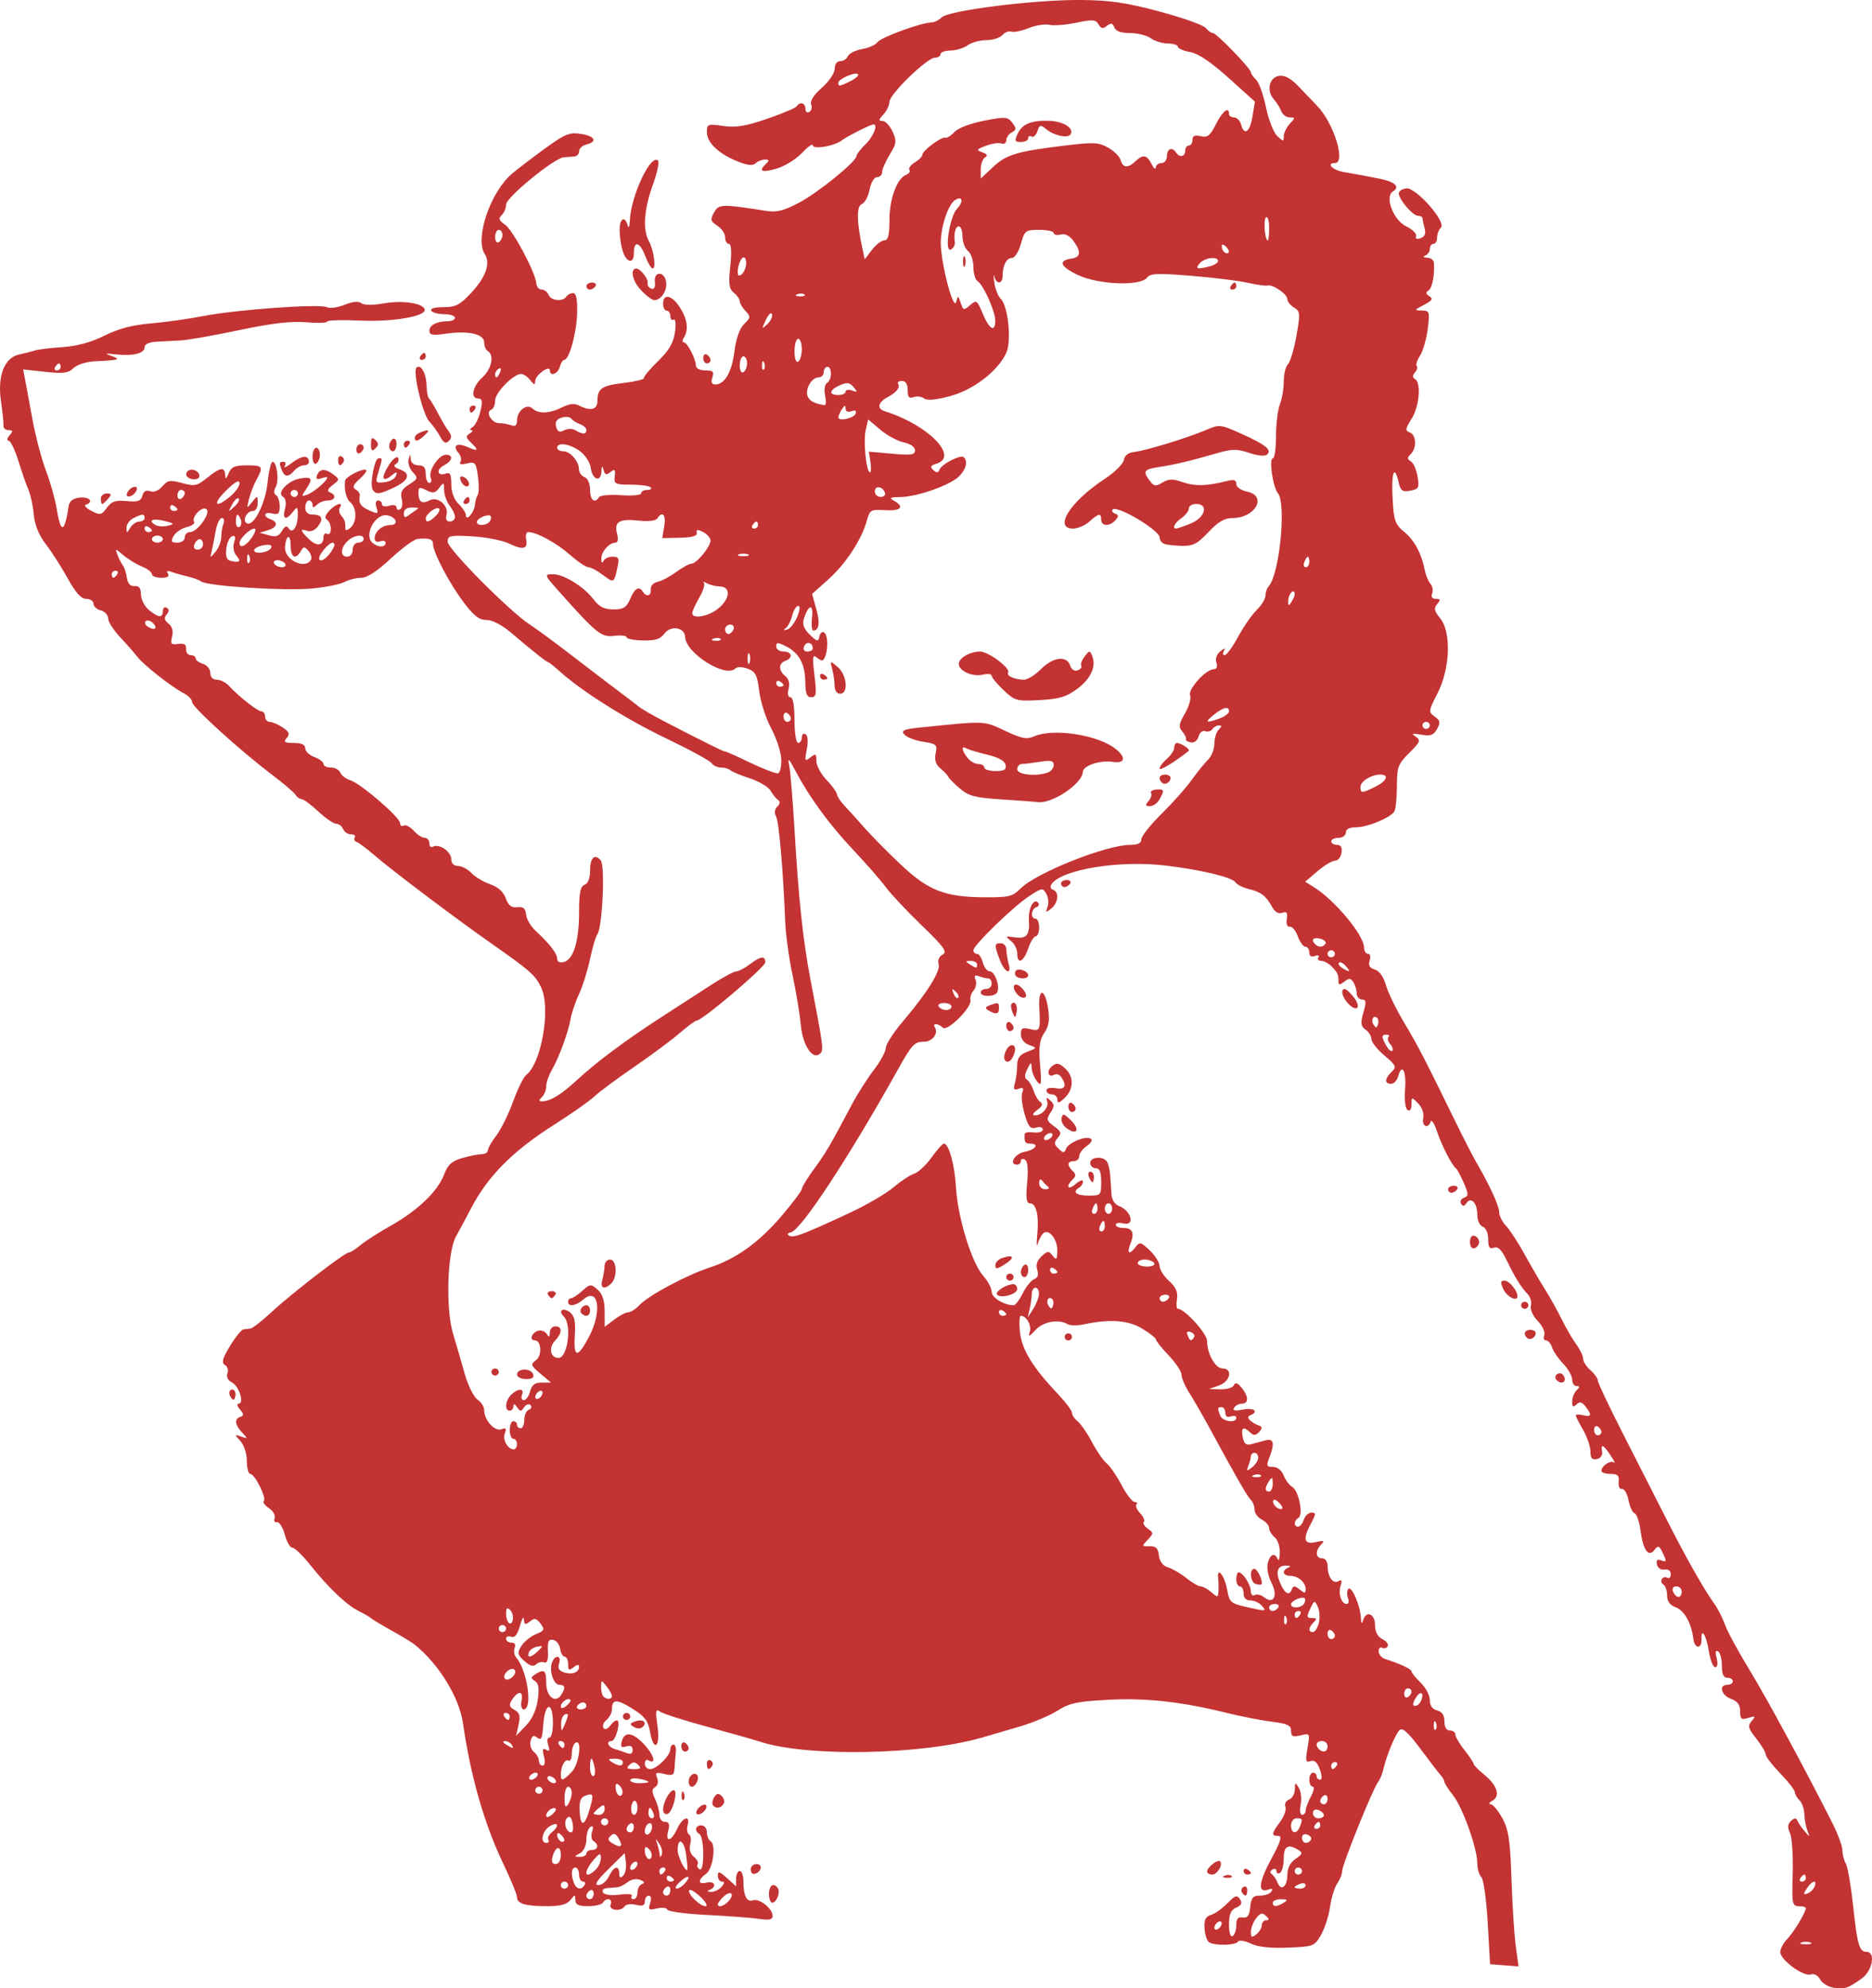 <?xml version="1.0" encoding="UTF-8" standalone="no"?>
<!-- Created with Inkscape (http://www.inkscape.org/) -->

<svg
   xmlns:dc="http://purl.org/dc/elements/1.1/"
   xmlns:cc="http://creativecommons.org/ns#"
   xmlns:rdf="http://www.w3.org/1999/02/22-rdf-syntax-ns#"
   xmlns:svg="http://www.w3.org/2000/svg"
   xmlns="http://www.w3.org/2000/svg"
   xmlns:sodipodi="http://sodipodi.sourceforge.net/DTD/sodipodi-0.dtd"
   xmlns:inkscape="http://www.inkscape.org/namespaces/inkscape"
   width="206.789mm"
   height="219.649mm"
   viewBox="0 0 732.717 778.283"
   id="svg10136"
   version="1.1"
   inkscape:version="0.91 r13725"
   sodipodi:docname="redpinupgirl-1955-comicbookplus-pd.svg">
  <defs
     id="defs10138" />
  <sodipodi:namedview
     id="base"
     pagecolor="#ffffff"
     bordercolor="#666666"
     borderopacity="1.0"
     inkscape:pageopacity="0.0"
     inkscape:pageshadow="2"
     inkscape:zoom="0.4"
     inkscape:cx="264.60018"
     inkscape:cy="516.87588"
     inkscape:document-units="px"
     inkscape:current-layer="layer1"
     showgrid="false"
     fit-margin-top="0"
     fit-margin-left="0"
     fit-margin-right="0"
     fit-margin-bottom="0"
     inkscape:window-width="1916"
     inkscape:window-height="1035"
     inkscape:window-x="4"
     inkscape:window-y="1"
     inkscape:window-maximized="1" />
  <g
     inkscape:label="Layer 1"
     inkscape:groupmode="layer"
     id="layer1"
     transform="translate(2053.306,-66.684)">
    <path
       style="fill:#c33333;fill-opacity:1"
       d="m -1335.405,844.751 c -2.162,-0.266 -4.623,-1.729 -5.469,-3.251 -0.917,-1.649 -2.401,-2.448 -3.675,-1.977 -2.76,1.019 -11.935,-5.695 -11.935,-8.733 0,-1.281 1.218,-3.587 2.706,-5.125 2.575,-2.661 7.297,-10.489 7.297,-12.098 0,-0.416 -1.244,-0.756 -2.764,-0.756 -2.562,0 -2.736,-0.934 -2.383,-12.724 0.21,-6.998 -0.265,-14.134 -1.055,-15.857 -1.048,-2.284 -0.934,-3.588 0.418,-4.815 1.311,-1.189 2.027,-1.235 2.442,-0.158 0.323,0.838 1.581,2.695 2.796,4.127 2.149,2.532 2.18,2.528 1.144,-0.149 -0.586,-1.513 -1.121,-4.423 -1.188,-6.465 -0.069,-2.043 -0.927,-4.488 -1.91,-5.434 -0.983,-0.946 -1.794,-2.369 -1.804,-3.164 -0.014,-0.794 -2.582,-4.102 -5.716,-7.35 -3.134,-3.248 -5.699,-6.594 -5.699,-7.436 0,-0.841 -1.662,-3.628 -3.694,-6.192 -3.144,-3.967 -3.412,-4.99 -1.798,-6.862 1.666,-1.932 1.507,-2.081 -1.307,-1.221 -2.757,0.842 -3.204,0.481 -3.204,-2.587 0,-2.538 -1.03,-3.943 -3.573,-4.873 -3.866,-1.415 -4.928,-5.502 -1.429,-5.502 1.179,0 2.144,-0.619 2.144,-1.376 0,-0.757 -0.965,-1.376 -2.144,-1.376 -1.49,0 -2.144,-1.443 -2.144,-4.733 0,-2.603 -0.669,-5.131 -1.486,-5.618 -0.964,-0.573 -1.161,0.365 -0.56,2.67 0.554,2.127 0.326,3.554 -0.57,3.554 -0.823,0 -1.932,-2.793 -2.463,-6.207 -0.968,-6.216 -3.086,-9.726 -2.887,-4.786 0.159,3.955 -2.689,3.945 -3.176,-0.012 -0.768,-6.236 -3.544,-11.217 -6.945,-12.462 -2.263,-0.828 -3.35,-2.325 -3.35,-4.617 0,-1.866 -0.653,-3.781 -1.452,-4.256 -0.799,-0.475 -1.076,-1.45 -0.616,-2.167 0.46,-0.717 1.435,-0.947 2.167,-0.512 0.732,0.435 1.33,-0.201 1.33,-1.413 0,-1.322 -0.98,-2.043 -2.449,-1.801 -1.408,0.232 -2.667,-0.617 -2.962,-1.998 -0.369,-1.729 0.13,-2.165 1.782,-1.555 1.992,0.736 2.071,0.375 0.6,-2.732 -1.477,-3.12 -1.906,-3.302 -3.338,-1.416 -2.342,3.083 -4.463,0.117 -5.495,-7.684 -0.448,-3.388 -1.48,-6.374 -2.291,-6.634 -0.812,-0.26 -1.885,-2.573 -2.385,-5.14 -0.5,-2.567 -1.646,-4.533 -2.546,-4.371 -0.911,0.165 -1.486,-1.076 -1.296,-2.799 0.272,-2.468 -0.38,-3.095 -3.215,-3.095 -1.956,0 -3.556,-0.543 -3.556,-1.207 0,-1.935 3.727,-4.368 4.982,-3.252 0.63,0.561 0.014,-0.683 -1.368,-2.763 -2.889,-4.348 -3.918,-4.79 -3.319,-1.425 0.242,1.357 -0.642,2.567 -2.081,2.852 -1.861,0.368 -2.501,-0.401 -2.501,-3.003 0,-1.924 -1.286,-5.702 -2.858,-8.396 -1.572,-2.694 -2.858,-5.261 -2.858,-5.705 0,-0.444 1.286,-0.483 2.858,-0.087 3.292,0.829 3.539,-0.109 0.905,-3.446 -1.417,-1.796 -2.26,-1.977 -3.527,-0.757 -1.267,1.22 -1.665,0.946 -1.665,-1.148 0,-1.513 0.772,-3.494 1.715,-4.402 1.334,-1.284 1.334,-1.651 0,-1.651 -0.943,0 -1.715,-1.148 -1.715,-2.55 0,-1.403 -1.558,-4.168 -3.462,-6.146 -1.904,-1.978 -3.877,-4.853 -4.383,-6.391 -0.507,-1.538 -1.59,-2.796 -2.408,-2.796 -0.817,0 -1.119,-0.921 -0.67,-2.046 0.45,-1.128 -0.698,-3.618 -2.558,-5.551 -1.941,-2.016 -3.086,-4.565 -2.695,-6.002 0.373,-1.374 -0.175,-3.39 -1.219,-4.48 -2.663,-2.783 -4.935,-6.442 -8.199,-13.204 -2.027,-4.2 -3.441,-5.604 -5.046,-5.011 -1.714,0.633 -2.229,-0.13 -2.229,-3.303 0,-2.399 -0.897,-4.458 -2.144,-4.919 -1.24,-0.458 -2.144,-2.515 -2.144,-4.881 0,-4.458 -2.527,-6.993 -4.268,-4.28 -0.782,1.217 -1.369,1.265 -2.075,0.167 -0.541,-0.843 -0.031,-1.884 1.133,-2.314 1.862,-0.688 1.854,-1.388 -0.07,-5.837 -1.202,-2.78 -2.596,-5.364 -3.098,-5.743 -1.62,-1.223 -5.495,-8.796 -7.391,-14.444 -1.016,-3.026 -2.117,-4.729 -2.447,-3.783 -1.058,3.03 -3.576,1.836 -2.935,-1.393 0.36,-1.813 -0.465,-4.21 -1.977,-5.743 -2.549,-2.584 -2.595,-2.576 -2.595,0.442 0,1.841 -0.616,2.707 -1.536,2.159 -0.907,-0.539 -1.311,-3.956 -0.988,-8.335 0.533,-7.203 -1.268,-10.229 -2.778,-4.67 -0.411,1.513 -1.637,2.751 -2.724,2.751 -2.614,0 -2.507,-2.044 0.244,-4.693 2.009,-1.934 1.736,-2.548 -2.858,-6.431 -2.794,-2.361 -5.079,-5.244 -5.079,-6.406 0,-1.162 -1.029,-2.837 -2.286,-3.722 -1.879,-1.323 -2.027,-2.512 -0.83,-6.686 1.183,-4.126 1.076,-5.077 -0.572,-5.077 -1.116,0 -2.038,-1.083 -2.05,-2.407 -0.014,-1.324 -0.606,-3.296 -1.32,-4.382 -1.076,-1.637 -1.684,-1.667 -3.551,-0.175 -1.508,1.205 -2.252,1.289 -2.252,0.255 0,-3.064 -0.238,-3.644 -2.467,-6.015 -1.245,-1.324 -3.166,-2.407 -4.27,-2.407 -1.104,0 -1.614,-0.612 -1.133,-1.36 0.501,-0.78 -0.073,-1.01 -1.345,-0.541 -1.438,0.531 -2.218,0.041 -2.218,-1.391 0,-1.216 -0.676,-2.211 -1.503,-2.211 -0.827,0 -2.17,-1.839 -2.983,-4.087 -0.814,-2.248 -2.228,-3.95 -3.141,-3.783 -0.988,0.181 -1.466,-1.028 -1.18,-2.984 0.369,-2.52 -0.044,-3.094 -1.764,-2.458 -1.432,0.529 -2.853,-0.264 -3.922,-2.186 -2.488,-4.474 -4.364,-5.935 -9.085,-7.076 -2.342,-0.566 -4.711,-1.734 -5.265,-2.595 -1.313,-2.045 -13.302,-4.942 -27.484,-6.642 -18.17,-2.178 -40.917,1.593 -44.647,7.401 -0.548,0.853 -0.239,1.794 0.686,2.091 2.48,0.796 2.045,5.192 -0.729,7.364 -2.121,1.661 -2.294,1.587 -1.434,-0.619 0.537,-1.379 0.327,-3.676 -0.467,-5.104 -1.387,-2.495 -1.651,-2.462 -6.68,0.823 -6.225,4.066 -21.876,19.25 -21.876,21.223 0,0.761 0.631,1.383 1.402,1.383 0.771,0 1.805,1.548 2.299,3.439 0.493,1.891 1.722,3.439 2.73,3.439 2.03,0 4.146,6.247 2.818,8.317 -1.119,1.743 -6.39,1.69 -6.39,-0.063 0,-0.757 0.965,-1.376 2.144,-1.376 1.179,0 2.144,-0.929 2.144,-2.063 0,-1.135 -0.591,-2.063 -1.312,-2.063 -0.722,0 -2.337,-0.378 -3.589,-0.841 -1.672,-0.617 -2.04,-0.247 -1.386,1.393 0.49,1.229 0.137,3.109 -0.785,4.178 -0.922,1.069 -1.479,2.768 -1.239,3.776 0.669,2.803 -9.038,12.485 -10.809,10.781 -1.808,-1.741 -4.205,-1.858 -3.11,-0.152 1.507,2.347 -0.933,5.626 -4.186,5.626 -3.819,0 -4.751,0.992 -10.334,11.005 -18.985,34.044 -37.925,62.867 -41.799,63.609 -1.318,0.252 -1.6,0.781 -0.707,1.323 1.643,0.997 5.539,-0.468 23.522,-8.85 6.681,-3.114 14.488,-7.657 17.348,-10.097 2.861,-2.44 6.485,-4.828 8.054,-5.307 1.569,-0.479 4.621,-3.328 6.783,-6.331 2.162,-3.003 4.329,-5.46 4.817,-5.46 1.984,0 4.243,8.135 4.774,17.195 0.692,11.787 6.151,29.511 10.638,34.538 1.826,2.045 3.32,4.876 3.32,6.29 0,2.28 4.869,5.254 8.601,5.254 0.698,0 2.313,-2.119 3.59,-4.708 1.277,-2.589 3.28,-5.062 4.453,-5.496 1.421,-0.525 1.817,-1.743 1.187,-3.653 -0.627,-1.902 -0.06,-3.679 1.688,-5.284 2.39,-2.195 2.793,-2.217 4.374,-0.236 1.482,1.857 1.748,1.542 1.786,-2.12 0.049,-4.562 -3.485,-8.715 -5.593,-6.575 -0.676,0.687 -1.594,2.487 -2.038,4 -0.445,1.513 -0.536,-0.073 -0.203,-3.526 0.73,-7.565 -0.373,-12.293 -2.87,-12.293 -1.379,0 -1.651,-2.023 -1.082,-8.065 0.493,-5.238 0.196,-8.4 -0.85,-9.023 -0.885,-0.527 -1.61,-0.302 -1.61,0.499 0,0.801 -0.643,1.457 -1.429,1.457 -3.498,0 -1.07,-4.265 2.858,-5.021 4.401,-0.847 5.983,-3.233 2.144,-3.233 -1.946,0 -2.281,-0.609 -2.078,-3.783 0.036,-0.567 1.644,-0.833 3.573,-0.589 1.939,0.245 3.507,-0.258 3.507,-1.124 0,-0.902 -1.129,-1.222 -2.663,-0.753 -2.183,0.667 -2.987,-0.3 -4.459,-5.362 -0.988,-3.397 -1.39,-7.194 -0.894,-8.44 0.673,-1.688 0.309,-2.045 -1.43,-1.403 -1.861,0.687 -2.157,0.231 -1.465,-2.254 0.477,-1.714 0.876,-4.833 0.887,-6.932 0.014,-2.878 0.986,-4.182 3.95,-5.3 3.908,-1.475 3.912,-1.49 0.715,-2.673 -1.948,-0.721 -3.216,-2.35 -3.216,-4.134 0,-2.454 0.595,-2.801 3.573,-2.082 3.967,0.958 4.132,0.574 3.636,-8.474 -0.424,-7.738 2.209,-7.524 3.425,0.279 0.718,4.609 0.357,7.002 -1.459,9.67 -1.881,2.763 -2.248,5.521 -1.667,12.498 0.645,7.736 0.483,8.618 -1.191,6.493 -1.066,-1.353 -2.002,-3.697 -2.08,-5.21 -0.13,-2.521 -0.276,-2.484 -1.741,0.448 -1.11,2.222 -1.14,3.483 -0.096,4.127 0.827,0.51 1.998,2.475 2.603,4.367 0.605,1.891 1.814,3.879 2.687,4.416 1.054,0.649 0.629,1.674 -1.264,3.051 -1.755,1.277 -2.125,2.091 -0.963,2.118 2.778,0.064 5.585,-3.111 4.836,-5.471 -0.531,-1.674 -0.296,-1.729 1.278,-0.297 1.611,1.465 1.615,2.238 0.021,4.694 -1.694,2.611 -1.537,3.21 1.394,5.338 2.787,2.024 3.013,2.734 1.444,4.552 -1.536,1.782 -1.486,2.512 0.289,4.221 1.898,1.827 2.241,1.829 2.963,0.018 0.966,-2.422 7.662,-5.143 9.689,-3.937 0.788,0.469 0.103,1.725 -1.549,2.839 -1.63,1.099 -2.963,2.891 -2.963,3.983 0,1.092 -0.965,1.985 -2.144,1.985 -2.584,0 -2.763,1.605 -0.429,3.852 1.334,1.284 1.334,2.018 0,3.301 -2.919,2.81 -1.885,4.426 1.143,1.788 1.572,-1.369 2.858,-1.811 2.858,-0.982 0,0.829 -0.643,1.89 -1.429,2.358 -2.906,1.729 -1.286,3.164 3.573,3.164 4.861,0 5.002,-0.151 5.002,-5.365 0,-3.852 -0.605,-5.365 -2.144,-5.365 -1.179,0 -2.144,-0.929 -2.144,-2.063 0,-2.415 5.08,-2.791 6.561,-0.485 0.557,0.868 1.126,3.344 1.263,5.502 0.137,2.158 0.363,5.491 0.5,7.406 0.137,1.915 1.375,3.882 2.751,4.37 5.053,1.795 6.695,8.116 1.786,6.88 -1.572,-0.396 -2.858,-0.158 -2.858,0.527 0,0.686 1.248,1.247 2.774,1.247 3.761,0 4.663,1.833 2.988,6.075 -1.581,4.004 -0.51,4.691 2.053,1.318 1.526,-2.009 2.087,-1.863 5.517,1.438 2.1,2.021 3.818,4.777 3.818,6.124 0,1.347 1.657,3.948 3.683,5.779 2.676,2.42 3.525,4.366 3.106,7.118 -0.318,2.083 -0.171,3.787 0.325,3.787 2.678,0 11.464,9.684 11.464,12.635 0,4.989 3.245,10.727 6.074,10.739 4.115,0.018 3.025,5.1 -1.429,6.665 l -3.93,1.382 4.525,0.109 c 2.489,0.06 4.86,-0.665 5.269,-1.611 0.528,-1.22 1.393,-0.943 2.977,0.951 2.795,3.342 2.877,6.271 0.174,6.271 -1.133,0 -2.519,0.716 -3.08,1.59 -0.73,1.137 0.265,1.343 3.488,0.722 4.352,-0.838 6.373,0.857 2.723,2.283 -1.766,0.69 0.171,2.736 3.93,4.152 0.873,0.329 0.734,1.248 -0.357,2.361 -1.389,1.418 -2.167,1.456 -3.501,0.172 -2.679,-2.579 -3.667,-1.959 -2.914,1.828 0.52,2.617 1.355,3.298 3.374,2.751 1.476,-0.4 3.97,-1.078 5.542,-1.508 3.243,-0.886 3.694,1.236 1.464,6.881 -1.208,3.059 -1.013,3.529 1.465,3.529 1.708,0 3.387,1.339 4.173,3.328 0.723,1.83 2.224,3.842 3.336,4.471 2.553,1.443 4.483,10.923 2.468,12.121 -1.837,1.093 -1.933,3.465 -0.14,3.465 0.733,0 1.741,-1.238 2.24,-2.751 0.499,-1.513 1.845,-2.751 2.991,-2.751 1.804,0 1.791,0.545 -0.096,4.058 -3.41,6.347 -2.898,8.537 1.75,7.483 3.231,-0.733 3.612,-0.567 2.144,0.937 -2.441,2.498 -2.248,5.405 0.357,5.405 1.264,0 2.153,1.27 2.166,3.095 0.03,4.219 2.136,7.113 4.259,5.85 1.235,-0.735 1.48,-0.243 0.842,1.693 -1.047,3.175 0.261,7.244 2.329,7.244 0.786,0 1.037,-0.984 0.557,-2.188 -0.48,-1.203 -0.46,-2.829 0.043,-3.613 1.149,-1.79 4.754,6.262 4.976,11.117 0.107,2.33 0.399,2.765 0.819,1.218 1.115,-4.108 4.731,-2.831 4.731,1.671 0,2.689 0.987,4.587 2.898,5.571 1.594,0.821 2.514,2.091 2.045,2.822 -0.469,0.731 -1.452,0.973 -2.184,0.538 -0.732,-0.435 -1.33,0.193 -1.33,1.396 0,1.203 1.125,2.55 2.501,2.993 6.043,1.946 10.361,3.981 10.361,4.884 0,0.537 1.608,2.525 3.573,4.416 1.965,1.891 3.573,4.942 3.573,6.78 0,2.184 0.99,3.59 2.858,4.061 1.931,0.486 2.858,1.876 2.858,4.287 0,2.254 0.789,3.568 2.144,3.568 1.179,0 2.144,0.715 2.144,1.59 0,0.874 1.608,3.619 3.573,6.098 1.965,2.48 3.573,4.899 3.573,5.377 0,0.478 1.852,2.369 4.116,4.202 5.108,4.138 6.467,8.4 3.254,10.206 -1.302,0.732 -1.629,1.349 -0.726,1.372 0.903,0.023 2.977,2.507 4.608,5.519 2.446,4.516 3.071,8.68 3.565,23.729 0.329,10.038 1.083,21.853 1.676,26.256 l 1.077,8.005 -5.569,-0.439 -5.569,-0.439 -0.922,-16.294 c -0.507,-8.962 -1.632,-16.978 -2.501,-17.814 -0.869,-0.836 -1.579,-3.278 -1.579,-5.428 0,-5.835 -5.694,-21.77 -9.512,-26.622 -1.842,-2.341 -3.35,-4.689 -3.35,-5.217 0,-0.528 -0.667,-1.708 -1.483,-2.621 -0.816,-0.914 -4.411,-5.598 -7.99,-10.409 -4.648,-6.249 -6.947,-8.324 -8.046,-7.266 -1.684,1.621 -5.121,9.89 -6.369,15.326 -0.434,1.891 -1.357,4.134 -2.051,4.983 -1.975,2.418 -14.075,32.366 -14.075,34.836 0,1.216 -0.869,3.433 -1.93,4.925 -1.062,1.492 -2.327,5.596 -2.813,9.119 -0.485,3.523 -2.081,8.475 -3.546,11.005 -2.594,4.479 -2.933,4.61 -12.989,5.005 -6.951,0.273 -11.695,-0.252 -14.518,-1.608 -2.384,-1.145 -4.544,-1.468 -5.005,-0.75 -0.964,1.501 -9.317,1.657 -11.361,0.211 -0.786,-0.556 -1.561,-2.989 -1.723,-5.408 -0.222,-3.326 0.398,-4.609 2.546,-5.265 1.562,-0.477 4.443,-2.522 6.403,-4.544 3.005,-3.1 3.776,-3.353 4.921,-1.613 0.998,1.517 0.61,2.392 -1.465,3.305 -2.108,0.928 -2.822,2.601 -2.822,6.615 0,3.232 0.57,5.035 1.429,4.523 0.786,-0.468 1.429,-2.388 1.429,-4.268 0,-2.492 0.677,-3.309 2.501,-3.014 1.887,0.305 2.611,-0.694 2.949,-4.066 0.367,-3.669 1.057,-4.471 3.845,-4.471 1.869,0 3.863,-0.724 4.431,-1.609 0.684,-1.065 0.269,-1.327 -1.226,-0.775 -4.199,1.551 -3.772,-2.823 1.167,-11.941 3.72,-6.867 4.389,-9.06 2.766,-9.06 -2.82,0 -2.706,-0.877 0.721,-5.509 1.575,-2.129 2.502,-4.775 2.062,-5.881 -0.444,-1.113 0.193,-2.378 1.424,-2.833 1.224,-0.452 2.245,-2.234 2.269,-3.96 0.04,-2.902 0.159,-2.947 1.579,-0.595 0.845,1.399 1.163,4.339 0.707,6.534 -0.462,2.221 -0.211,3.99 0.564,3.99 0.766,0 1.397,-0.774 1.402,-1.719 0,-0.946 0.931,-3.422 2.059,-5.502 1.127,-2.081 1.445,-3.783 0.706,-3.783 -0.74,0 -1.344,-1.238 -1.344,-2.751 0,-1.513 0.643,-2.751 1.429,-2.751 0.786,0 1.429,0.619 1.429,1.376 0,0.757 0.61,1.376 1.355,1.376 0.829,0 0.786,-1.57 -0.11,-4.043 -1.016,-2.806 -2.136,-3.795 -3.66,-3.232 -1.856,0.686 -2.036,-0.101 -1.161,-5.086 1.025,-5.838 0.998,-5.888 -2.696,-4.995 -3.055,0.738 -3.731,0.421 -3.731,-1.747 0,-2.158 -1.389,-2.823 -7.503,-3.59 -4.127,-0.518 -12.016,-2.055 -17.532,-3.417 -18.008,-4.443 -31.639,-5.955 -46.565,-5.163 -12.185,0.646 -15.151,1.285 -19.837,4.27 -3.031,1.93 -9.903,4.791 -15.272,6.357 -5.369,1.566 -11.691,3.41 -14.049,4.098 -23.594,6.886 -68.642,7.741 -87.174,1.654 -2.358,-0.774 -11.683,-3.415 -20.722,-5.867 -9.039,-2.452 -17.319,-5.114 -18.399,-5.916 -1.637,-1.213 -1.793,-0.255 -0.938,5.732 1.204,8.43 -1.529,10.309 -2.953,2.031 -0.704,-4.091 -2.104,-5.919 -6.766,-8.833 -6.255,-3.91 -8.1,-3.876 -8.1,0.148 0,1.376 -0.958,3.267 -2.128,4.201 -1.171,0.935 -1.715,2.343 -1.211,3.128 0.562,0.875 1.657,0.454 2.828,-1.087 1.051,-1.383 2.27,-2.169 2.709,-1.746 1.167,1.123 -0.855,7.972 -2.353,7.972 -2.287,0 -1.339,2.412 1.227,3.122 1.375,0.381 3.519,1.099 4.764,1.595 1.497,0.598 2.263,0.178 2.263,-1.239 0,-1.415 -0.85,-1.883 -2.501,-1.378 -1.96,0.599 -2.337,0.156 -1.739,-2.043 1.102,-4.056 4.467,-3.456 9.067,1.616 3.665,4.041 4.468,7.739 1.267,5.835 -0.732,-0.435 -1.33,0.174 -1.33,1.353 0,1.18 0.94,2.145 2.088,2.145 2.533,0 7.916,-5.321 7.916,-7.825 0,-0.992 0.555,-1.804 1.234,-1.804 0.679,0 1.082,1.393 0.897,3.095 -0.185,1.702 -0.419,4.5 -0.519,6.216 -0.156,2.671 -0.732,2.989 -3.99,2.201 -3.271,-0.79 -3.667,-0.567 -2.81,1.583 0.582,1.461 0.268,2.938 -0.755,3.546 -1.37,0.815 -1.38,1.832 -0.049,4.645 0.938,1.981 1.705,4.811 1.705,6.289 0,1.486 0.97,2.686 2.171,2.686 1.602,0 1.936,0.901 1.274,3.439 -1.249,4.789 1.173,4.309 3.471,-0.688 2.118,-4.606 5.267,-5.663 4.103,-1.377 -0.411,1.512 -0.162,3.098 0.553,3.523 0.715,0.425 0.935,2.174 0.488,3.886 -0.504,1.933 0.03,3.785 1.408,4.886 1.221,0.975 1.895,2.279 1.498,2.898 -0.397,0.619 -0.069,1.513 0.73,1.989 0.91,0.541 1.452,-1.705 1.452,-6.014 0,-3.783 -0.643,-7.261 -1.429,-7.728 -2.16,-1.285 -1.712,-3.439 0.715,-3.439 1.179,0 2.144,1.201 2.144,2.67 0,1.468 0.64,3.051 1.422,3.516 2.295,1.365 0.981,10.823 -1.779,12.806 -3.365,2.419 -3.168,4.303 0.357,3.416 3.086,-0.777 4.018,1.673 1.072,2.817 -1.137,0.442 -0.941,0.733 0.54,0.802 1.279,0.06 3.127,-0.82 4.105,-1.955 1.229,-1.426 1.283,-2.063 0.175,-2.063 -0.882,0 -1.604,-1.036 -1.604,-2.303 0,-1.906 0.615,-1.747 3.573,0.928 l 3.573,3.231 0,-2.991 c 0,-1.645 0.643,-2.991 1.429,-2.991 0.786,0 1.429,1.806 1.429,4.014 0,5.681 1.329,8.317 3.744,7.425 2.445,-0.903 7.688,3.25 7.688,6.09 0,1.5 -1.28,1.784 -5.359,1.186 -2.947,-0.432 -12.111,-1.122 -20.364,-1.534 -8.253,-0.412 -15.22,-1.35 -15.481,-2.085 -0.262,-0.735 -2.101,-0.943 -4.088,-0.463 -3.193,0.771 -3.5,0.531 -2.644,-2.066 0.576,-1.748 0.351,-2.938 -0.556,-2.938 -0.839,0 -1.525,0.996 -1.525,2.212 0,1.658 -0.873,2.002 -3.485,1.371 -1.917,-0.463 -3.884,-0.221 -4.372,0.539 -1.474,2.296 -6.463,1.679 -5.522,-0.683 0.911,-2.286 -1.658,-2.865 -3.056,-0.688 -0.486,0.757 -3.096,1.376 -5.801,1.376 -3.713,0 -4.928,-0.59 -4.963,-2.407 -0.043,-2.293 -0.136,-2.293 -1.944,0 -1.368,1.734 -3.918,2.407 -9.127,2.407 -8.489,0 -11.749,-0.974 -11.749,-3.51 0,-1.012 -2.313,-6.672 -5.141,-12.577 -7.658,-15.995 -12.957,-34.372 -16.037,-55.614 -1.478,-10.198 -9.705,-23.462 -19.15,-30.877 -1.032,-0.81 -5.081,-3.256 -8.999,-5.436 -3.918,-2.18 -7.444,-4.304 -7.838,-4.72 -0.393,-0.416 -2.55,-1.668 -4.794,-2.783 -4.798,-2.384 -11.893,-9.144 -19.164,-18.259 -2.866,-3.594 -5.931,-6.534 -6.81,-6.534 -0.879,0 -2.219,-2.321 -2.977,-5.158 -0.758,-2.837 -2.135,-5.011 -3.059,-4.831 -0.924,0.18 -1.338,-0.529 -0.921,-1.577 0.418,-1.047 -0.566,-2.798 -2.186,-3.89 -1.62,-1.092 -2.543,-2.372 -2.053,-2.845 1.182,-1.138 -3.517,-10.587 -5.265,-10.587 -0.749,0 -1.362,-2.273 -1.362,-5.05 0,-2.845 -1.092,-6.25 -2.501,-7.799 -2.399,-2.637 -2.388,-2.709 0.277,-1.769 2.631,0.928 2.65,0.844 0.357,-1.595 -2.868,-3.05 -3.105,-5.346 -0.634,-6.147 1.393,-0.451 1.354,-1.083 -0.175,-2.866 -1.079,-1.258 -1.329,-2.287 -0.555,-2.287 2.355,0 0.202,-6.869 -2.607,-8.316 -1.611,-0.83 -2.293,-2.2 -1.76,-3.536 0.478,-1.2 0.034,-2.678 -0.985,-3.284 -1.439,-0.856 -0.991,-2.521 1.996,-7.427 2.118,-3.478 4.466,-6.401 5.219,-6.496 0.753,-0.095 2.023,-0.249 2.822,-0.344 0.799,-0.095 4.497,-2.993 8.217,-6.44 7.972,-7.387 28.613,-23.307 30.219,-23.307 0.614,0 2.662,-1.295 4.551,-2.878 1.889,-1.583 7.293,-5.045 12.009,-7.694 10.438,-5.862 18.309,-13.438 20.772,-19.994 1.445,-3.847 2.975,-5.224 7.134,-6.424 2.912,-0.84 6.345,-1.527 7.63,-1.527 1.284,0 2.335,-0.66 2.335,-1.467 0,-0.807 1.504,-3.438 3.342,-5.846 1.838,-2.408 4.796,-8.402 6.572,-13.32 1.776,-4.918 4.094,-9.602 5.15,-10.41 6.015,-4.602 9.671,-26.35 5.763,-34.278 -2.421,-4.91 -3.978,-6.272 -20.218,-17.678 -13.94,-9.791 -38.825,-28.59 -45.132,-34.094 -2.873,-2.507 -5.931,-4.785 -6.797,-5.063 -0.866,-0.278 -1.211,-1.071 -0.767,-1.763 0.444,-0.692 -0.215,-1.258 -1.465,-1.258 -1.25,0 -2.643,-0.929 -3.095,-2.063 -0.453,-1.135 -1.663,-2.063 -2.691,-2.063 -1.027,0 -4.186,-2.167 -7.019,-4.815 -2.833,-2.648 -5.75,-4.815 -6.483,-4.815 -0.733,0 -1.846,-0.79 -2.475,-1.755 -0.628,-0.965 -4.68,-4.428 -9.003,-7.696 -12.704,-9.602 -31.44,-26.62 -31.44,-28.556 0,-0.984 -1.447,-2.526 -3.215,-3.426 -4.635,-2.361 -15.717,-11.058 -18.193,-14.278 -1.163,-1.513 -4.218,-4.993 -6.788,-7.732 -2.57,-2.74 -4.673,-6.047 -4.673,-7.351 0,-1.303 -1.286,-2.693 -2.858,-3.089 -1.572,-0.396 -2.858,-1.576 -2.858,-2.622 0,-1.047 -1.277,-1.903 -2.838,-1.903 -1.997,0 -4.127,-2.343 -7.191,-7.91 -2.394,-4.35 -6.254,-10.386 -8.577,-13.412 -2.796,-3.642 -4.41,-7.595 -4.775,-11.692 -0.303,-3.405 -1.232,-7.738 -2.065,-9.629 -0.833,-1.891 -2.61,-6.998 -3.95,-11.349 -1.34,-4.35 -3.07,-7.91 -3.844,-7.91 -0.775,0 -0.608,-0.929 0.371,-2.063 1.448,-1.679 1.377,-2.063 -0.381,-2.063 -1.188,0 -2.082,-0.774 -1.986,-1.719 0.096,-0.946 -0.335,-5.212 -0.957,-9.481 -1.471,-10.101 1.284,-17.197 7.16,-18.441 2.213,-0.468 4.989,-1.176 6.168,-1.572 1.179,-0.396 6.002,-0.978 10.718,-1.293 5.734,-0.383 11.178,-1.871 16.434,-4.493 5.483,-2.735 10.936,-4.179 18.031,-4.775 5.594,-0.47 14.919,-1.778 20.722,-2.906 13.062,-2.54 45.561,-4.867 48.297,-3.457 1.111,0.572 4.221,0.155 6.913,-0.928 3.196,-1.285 5.471,-1.509 6.555,-0.646 1.038,0.826 4.343,0.857 8.807,0.082 7.275,-1.263 15.159,-0.136 15.998,2.287 0.942,2.719 -12.307,5.042 -25.337,4.442 -7.047,-0.324 -12.812,-0.148 -12.812,0.391 0,0.54 -3.698,0.663 -8.217,0.274 -5.89,-0.507 -13.276,0.358 -26.081,3.052 -9.825,2.067 -20.114,3.886 -22.865,4.041 -2.751,0.156 -7.092,0.389 -9.646,0.518 -2.884,0.146 -4.644,0.956 -4.644,2.138 0,2.423 -4.46,3.552 -11.179,2.828 -4.412,-0.475 -4.682,-0.37 -1.683,0.653 3.815,1.302 2.863,1.596 -6.606,2.044 -3.356,0.159 -6.959,1.306 -8.373,2.667 -2.056,1.979 -3.957,2.228 -11.093,1.45 l -8.612,-0.938 0.762,3.982 c 0.419,2.19 1.723,9.243 2.898,15.674 1.175,6.431 3.54,15.407 5.256,19.946 1.716,4.539 3.598,11.185 4.181,14.768 1.651,10.14 3.074,9.837 4.75,-1.012 0.285,-1.845 1.715,-2.894 4.343,-3.186 3.759,-0.418 5.588,1.734 2.355,2.771 -0.859,0.276 0.123,1.369 2.183,2.431 3.444,1.774 3.928,1.678 6.024,-1.203 1.839,-2.528 3.333,-3.035 7.74,-2.631 4.418,0.406 5.596,10e-4 6.171,-2.114 0.478,-1.76 1.48,-2.33 3.065,-1.745 1.452,0.536 3.264,-0.189 4.73,-1.894 2.087,-2.429 3.031,-2.586 7.788,-1.3 4.893,1.324 5.829,1.127 9.756,-2.054 5.1,-4.131 6.948,-4.421 7.073,-1.111 0.07,1.844 0.393,1.684 1.383,-0.688 1.041,-2.492 2.415,-3.095 7.055,-3.095 6.338,0 6.631,0.428 3.831,5.594 -1.053,1.942 -2.377,5.346 -2.944,7.566 -0.981,3.844 -0.926,3.905 1.163,1.284 2.168,-2.721 2.193,-2.717 2.238,0.344 0.026,1.749 -0.82,3.095 -1.945,3.095 -2.348,0 -4.162,3.705 -2.343,4.787 2.602,1.548 7.217,-7.361 8.119,-15.672 0.5,-4.605 1.386,-8.373 1.968,-8.373 1.729,0 2.662,7.344 1.256,9.875 -0.812,1.46 -0.762,2.659 0.133,3.191 0.788,0.469 1.433,2.436 1.433,4.371 0,2.841 -0.55,3.38 -2.858,2.799 -3.306,-0.832 -3.911,1.091 -0.715,2.272 3.125,1.154 2.622,3.164 -1.072,4.279 l -3.216,0.971 3.573,1.008 c 2.746,0.774 3.939,0.385 5.155,-1.684 1.161,-1.974 1.875,-2.236 2.679,-0.983 1.503,2.341 3.562,-0.846 3.53,-5.463 -0.021,-3.152 -0.182,-3.238 -1.922,-1.032 -2.77,3.512 -4.177,2.944 -3.085,-1.245 0.61,-2.34 0.301,-4.04 -0.86,-4.731 -2.478,-1.474 2.016,-6.233 6.7,-7.095 4.648,-0.855 5.224,0.04 2.551,3.966 -2.102,3.088 -2.08,3.242 0.323,2.355 2.559,-0.945 7.792,-5.39 7.792,-6.619 0,-0.355 -1.052,-0.256 -2.339,0.219 -1.572,0.581 -2.128,0.256 -1.697,-0.989 0.958,-2.767 3.104,-2.997 6.237,-0.668 2.778,2.066 2.778,2.099 -0.057,4.303 -1.984,1.542 -2.312,2.418 -1.072,2.866 2.69,0.971 2.145,3.166 -0.786,3.166 -1.415,0 -3.344,0.743 -4.287,1.651 -1.334,1.284 -1.715,1.284 -1.715,0 0,-0.908 -0.643,-1.651 -1.429,-1.651 -0.786,0 -1.429,1.238 -1.429,2.751 0,1.806 0.953,2.751 2.774,2.751 3.765,0 4.504,1.586 2.17,4.658 -1.128,1.485 -2.88,2.221 -4.16,1.747 -3.001,-1.108 -2.78,-0.075 0.698,3.273 3.075,2.96 5.664,2.548 5.664,-0.9 0,-1.135 0.643,-1.681 1.429,-1.213 0.786,0.468 1.429,-0.388 1.429,-1.901 0,-1.513 -0.685,-3.159 -1.522,-3.657 -0.996,-0.593 -0.673,-1.809 0.936,-3.52 2.585,-2.749 5.701,-3.641 4.12,-1.179 -0.507,0.79 -0.278,2.183 0.509,3.095 1.428,1.657 1.674,2.418 1.674,5.196 0,0.811 0.965,0.545 2.145,-0.591 2.422,-2.331 2.281,-7.751 -0.255,-9.825 -1.565,-1.28 -2.442,-4.853 -2.055,-8.377 0.177,-1.61 7.267,-5.191 8.304,-4.193 0.343,0.331 -0.857,1.929 -2.666,3.552 -2.502,2.243 -2.849,3.214 -1.448,4.047 1.013,0.603 1.732,1.658 1.598,2.346 -0.579,2.955 0.314,4.344 3.768,5.858 3.363,1.475 3.597,1.377 2.762,-1.155 -0.525,-1.592 -0.265,-2.766 0.613,-2.766 0.839,0 1.525,0.661 1.525,1.468 0,0.842 1.218,1.096 2.858,0.595 1.703,-0.52 2.858,-0.247 2.858,0.676 0,0.852 0.645,1.165 1.434,0.696 0.789,-0.469 1.054,-2.313 0.589,-4.097 -0.649,-2.49 0.024,-3.792 2.899,-5.605 3.486,-2.199 3.585,-2.531 1.43,-4.823 -1.273,-1.354 -2.011,-3.591 -1.641,-4.971 0.612,-2.278 0.689,-2.287 0.84,-0.102 0.099,1.437 1.318,2.407 3.024,2.407 2.096,0 2.858,0.917 2.858,3.439 0,1.891 0.623,3.439 1.384,3.439 0.761,0 1.012,-0.933 0.557,-2.074 -1.047,-2.627 3.154,-8.931 5.951,-8.931 3.049,0 2.592,2.406 -0.788,4.147 -3.214,1.656 -2.52,4.438 0.8,3.211 1.605,-0.593 2.098,0.39 2.098,4.187 0,3.128 1.056,5.979 2.858,7.713 1.572,1.513 2.858,3.494 2.858,4.402 0,2.67 3.294,-1.107 3.518,-4.033 0.104,-1.364 0.598,-3.116 1.097,-3.894 0.499,-0.777 0.538,-4.061 0.087,-7.298 -0.755,-5.419 -1.096,-5.818 -4.31,-5.041 -2.32,0.56 -3.169,0.343 -2.533,-0.648 0.527,-0.82 0.167,-2.407 -0.798,-3.527 -2.494,-2.893 -0.564,-4.07 3.647,-2.223 4.177,1.832 4.501,1.337 1.203,-1.837 -2.008,-1.933 -2.063,-2.477 -0.357,-3.516 1.11,-0.676 1.375,-1.249 0.589,-1.272 -0.786,-0.023 -0.579,-0.561 0.461,-1.195 1.039,-0.634 2.418,-3.41 3.065,-6.169 0.917,-3.914 0.737,-5.016 -0.818,-5.016 -3.205,0 -2.296,-4.749 1.579,-8.254 3.619,-3.273 4.759,-8.761 2.144,-10.317 -0.786,-0.468 -1.429,-2.002 -1.429,-3.411 0,-3.27 -6.154,-4.673 -14.935,-3.405 -5.27,0.761 -6.501,0.546 -6.501,-1.134 0,-2.244 2.908,-3.742 7.262,-3.742 1.508,0 2.741,-0.619 2.741,-1.376 0,-0.757 -1.891,-1.376 -4.203,-1.376 -2.312,0 -4.6,-0.619 -5.086,-1.376 -0.532,-0.828 1.359,-1.376 4.751,-1.376 4.754,0 6.436,-0.854 10.766,-5.468 5.859,-6.242 7.789,-11.693 5.43,-15.33 -3.973,-6.123 2.207,-24.293 10.705,-31.475 2.238,-1.891 8.069,-6.344 12.959,-9.894 7.77,-5.642 9.525,-6.355 13.937,-5.666 5.539,0.865 6.677,3.027 2.189,4.157 -1.572,0.396 -2.858,1.576 -2.858,2.622 0,1.047 -0.804,1.969 -1.786,2.049 -0.983,0.081 -2.878,0.235 -4.212,0.344 -3.778,0.308 -22.584,15.712 -22.584,18.499 0,1.358 -0.778,3.218 -1.728,4.133 -1.351,1.301 -1.071,2.106 1.285,3.695 3.071,2.071 11.924,18.678 12.285,23.047 0.11,1.324 1.047,2.407 2.083,2.407 1.036,0 2.255,0.929 2.707,2.063 0.927,2.325 5.599,2.788 6.948,0.688 0.486,-0.757 1.682,-1.376 2.659,-1.376 1.233,0 1.711,2.417 1.564,7.915 -0.206,7.737 -3.116,18.221 -5.058,18.221 -0.536,0 -1.312,1.238 -1.723,2.751 -0.76,2.799 -3.873,3.895 -3.873,1.364 0,-2.264 -5.712,1.825 -5.762,4.125 -0.037,1.693 -0.396,1.632 -1.944,-0.331 -1.044,-1.324 -2.637,-2.407 -3.54,-2.407 -3.049,0 -10.191,7.309 -10.191,10.43 0,1.703 -0.68,3.315 -1.511,3.582 -2.413,0.774 0.124,5.247 2.976,5.247 1.423,0 3.606,0.376 4.849,0.835 1.593,0.589 2.26,0.029 2.26,-1.895 0,-3.795 3.87,-6.769 6.063,-4.659 2.249,2.165 6.693,1.988 11.572,-0.462 2.88,-1.446 4.823,-1.643 6.694,-0.679 4.406,2.27 7.109,1.611 7.133,-1.737 0.036,-4.989 1.649,-6.106 10.306,-7.131 4.502,-0.533 8.049,-1.39 7.883,-1.906 -0.166,-0.515 2.327,-3.5 5.54,-6.633 4.33,-4.223 6.045,-7.159 6.629,-11.349 0.449,-3.223 0.232,-5.322 -0.506,-4.883 -0.711,0.423 -1.293,-0.196 -1.293,-1.375 0,-1.18 -0.643,-2.145 -1.429,-2.145 -0.786,0 -1.429,-1.238 -1.429,-2.751 0,-4.235 3.691,-3.263 6.787,1.787 2.82,4.6 3.255,8.57 1.279,11.649 -0.599,0.932 -0.568,1.7 0.067,1.706 1.349,0.012 4.729,6.592 4.729,9.205 0,1.004 1.61,1.789 3.669,1.789 3.019,0 3.508,0.488 2.762,2.751 -0.615,1.865 -0.257,2.751 1.111,2.751 3.713,0 6.477,-4.743 7.52,-12.905 0.659,-5.154 2.045,-9.064 3.82,-10.773 2.551,-2.456 2.596,-2.885 0.526,-5.086 -1.243,-1.322 -2.26,-3.053 -2.26,-3.846 0,-0.793 -1.039,-2.273 -2.309,-3.287 -1.877,-1.5 -2.137,-3.46 -1.389,-10.485 0.593,-5.574 0.398,-8.641 -0.549,-8.641 -0.808,0 -1.469,-1.163 -1.469,-2.583 0,-1.421 -1.378,-3.464 -3.061,-4.54 -2.674,-1.709 -2.837,-2.36 -1.289,-5.144 1.87,-3.364 2.925,-3.398 20.326,-0.661 4.138,0.651 6.857,-0.008 12.768,-3.095 7.552,-3.943 22.703,-16.251 22.703,-18.441 0,-0.646 1.608,-2.723 3.573,-4.614 2.967,-2.856 4.902,-7.691 3.078,-7.691 -1.109,0 -10.372,4.646 -12.367,6.203 -2.947,2.3 -11.433,3.734 -11.433,1.932 0,-0.784 -1.922,0.599 -4.27,3.074 -2.349,2.475 -6.851,5.234 -10.004,6.13 -5.828,1.656 -7.107,1.042 -4.018,-1.932 1.334,-1.284 1.238,-1.651 -0.429,-1.651 -1.179,0 -2.831,0.661 -3.671,1.47 -1.083,1.043 -3.134,0.824 -7.055,-0.753 -7.413,-2.981 -11.997,-7.349 -11.997,-11.429 0,-3.191 0.311,-3.31 6.351,-2.439 4.971,0.718 8.704,0.112 17.188,-2.787 5.96,-2.037 11.179,-4.236 11.597,-4.887 1.252,-1.951 3.45,-1.339 3.45,0.961 0,1.18 0.687,1.736 1.526,1.236 0.84,-0.499 1.155,-1.84 0.701,-2.979 -0.511,-1.281 1.086,-3.756 4.19,-6.493 2.795,-2.464 5.015,-5.749 5.015,-7.419 0,-1.775 0.893,-2.997 2.188,-2.997 1.204,0 2.534,-0.868 2.957,-1.928 0.423,-1.06 2.958,-2.323 5.633,-2.806 2.675,-0.483 5.364,-1.692 5.975,-2.687 1.113,-1.812 17.193,-7.709 21.021,-7.709 1.12,0 2.975,-0.904 4.124,-2.01 2.867,-2.76 36.623,-6.966 54.565,-6.799 11.395,0.106 17.621,1.023 30.725,4.527 9.039,2.417 17.148,5.298 18.021,6.401 0.873,1.104 2.151,2.007 2.841,2.007 1.403,0 14.851,13.916 14.86,15.377 0,0.513 0.927,1.82 2.052,2.903 1.125,1.083 2.859,5.925 3.852,10.759 0.993,4.834 2.966,9.897 4.384,11.25 2.389,2.28 2.579,2.288 2.579,0.108 0,-1.294 1.064,-3.485 2.365,-4.868 2.203,-2.343 2.199,-2.516 -0.044,-2.516 -1.325,0 -2.809,-1.083 -3.297,-2.407 -0.488,-1.324 -1.806,-3.439 -2.928,-4.701 -2.997,-3.368 -1.776,-8.618 2.128,-9.152 2.196,-0.3 4.601,1.016 7.541,4.127 2.373,2.512 5.626,5.907 7.227,7.543 6.55,6.695 11.476,22.472 7.017,22.472 -3.493,0 -0.974,2.708 3.215,3.456 8.083,1.444 8.819,1.582 14.307,2.669 5.964,1.181 8.133,3.22 5.249,4.935 -3.42,2.034 0.077,11.285 5.198,13.749 2.414,1.162 4.129,2.865 3.811,3.784 -0.37,1.069 0.279,1.355 1.799,0.793 1.597,-0.59 2.112,-1.832 1.568,-3.784 -0.446,-1.598 -0.819,-3.37 -0.83,-3.937 -0.014,-0.567 -0.832,-1.032 -1.824,-1.032 -2.012,0 -7.485,-6.434 -7.485,-8.799 0,-0.835 1.311,-1.699 2.914,-1.92 3.744,-0.516 15.832,13.17 13.562,15.355 -0.809,0.779 -1.471,2.53 -1.471,3.892 0,1.362 -0.643,2.476 -1.429,2.476 -0.786,0 -1.429,0.877 -1.429,1.949 0,1.072 -0.804,2.261 -1.786,2.643 -1.067,0.414 -0.779,0.738 0.715,0.802 1.375,0.06 2.569,0.882 2.652,1.828 0.411,4.67 -0.612,10.083 -2.081,11.005 -1.194,0.75 -1.101,1.368 0.342,2.263 1.546,0.959 1.072,1.708 -2.144,3.384 -3.857,2.011 -3.914,2.156 -0.864,2.208 3.099,0.052 3.217,0.422 2.337,7.277 -0.51,3.972 -1.87,8.668 -3.022,10.436 -1.151,1.768 -1.726,3.568 -1.277,4 0.449,0.432 0.148,1.561 -0.67,2.509 -1.03,1.194 -1.026,1.997 0.014,2.615 2.49,1.482 1.674,10.752 -1.37,15.558 -2.448,3.864 -2.549,4.626 -0.709,5.306 2.6,0.96 2.829,6.172 0.374,8.535 -1.413,1.36 -1.403,1.929 0.05,2.794 1.004,0.597 2.194,3.272 2.644,5.944 0.74,4.391 0.467,4.923 -2.842,5.532 -3.102,0.571 -3.797,0.074 -4.556,-3.25 -1.649,-7.226 -2.91,-4.025 -2.385,6.049 0.468,8.971 0.934,10.318 4.636,13.412 4.043,3.378 6.693,8.366 8.014,15.089 0.367,1.868 1.345,4.181 2.172,5.141 0.827,0.96 1.131,2.681 0.675,3.826 -0.526,1.32 0,2.081 1.444,2.081 1.838,0 1.94,0.387 0.531,2.021 -1.402,1.626 -1.178,2.712 1.146,5.556 4.425,5.415 3.94,19.692 -0.998,29.331 -3.599,7.025 -3.647,7.41 -1.143,9.172 2.176,1.531 2.333,2.344 0.94,4.85 -1.353,2.434 -2.538,2.863 -6.187,2.239 -3.633,-0.621 -4.058,-0.47 -2.18,0.776 2.068,1.372 1.785,2.09 -2.501,6.338 -4.412,4.373 -4.836,5.523 -4.856,13.177 -0.014,4.613 -0.494,9.054 -1.072,9.87 -1.761,2.487 -10.536,6.082 -14.846,6.082 -2.663,0 -4.068,0.713 -4.068,2.063 0,1.146 -1.27,2.063 -2.858,2.063 -1.572,0 -2.858,0.619 -2.858,1.376 0,0.757 1.009,1.376 2.243,1.376 1.509,0 2.094,1.013 1.786,3.095 -0.251,1.702 -1.38,3.095 -2.509,3.095 -1.129,0 -4.229,1.855 -6.89,4.122 l -4.838,4.122 3.317,2.058 c 8.341,5.176 19.735,18.877 19.746,23.742 0,1.324 0.692,2.407 1.531,2.407 0.854,0 1.142,1.163 0.655,2.64 -0.621,1.882 -0.041,2.893 2.015,3.522 1.792,0.548 3.437,2.852 4.341,6.081 0.8,2.86 4.011,9.477 7.135,14.705 5.464,9.142 7.635,13.332 20.248,39.08 3.15,6.431 6.635,13.24 7.744,15.131 5.264,8.978 9.185,17.443 9.198,19.857 0,1.464 1.226,3.94 2.708,5.502 1.482,1.562 4.739,6.554 7.237,11.093 2.499,4.539 6.109,10.73 8.022,13.756 1.913,3.026 4.847,8.288 6.519,11.692 1.672,3.405 4.246,7.833 5.719,9.841 1.473,2.008 2.678,4.543 2.678,5.633 0,1.09 1.286,3.102 2.858,4.471 1.572,1.369 2.858,3.167 2.858,3.995 0,0.828 4.42,10.172 9.822,20.764 5.402,10.593 13.122,25.759 17.156,33.703 7.74,15.242 14.566,27.298 18.692,33.014 1.365,1.891 3.231,5.564 4.146,8.161 0.915,2.597 5.1,10.335 9.3,17.195 6.8,11.108 21.378,38.022 32.637,60.256 2.198,4.34 3.996,9.178 3.996,10.751 0,1.573 0.608,3.955 1.352,5.292 0.743,1.337 2.013,8.631 2.821,16.21 1.663,15.594 2.446,18.319 5.27,18.319 3.723,0 2.338,7.493 -1.939,10.49 -5.497,3.852 -6.282,4.114 -10.719,3.567 z m -9.289,-17.72 c -0.983,-0.382 -2.59,-0.382 -3.573,0 -0.983,0.382 -0.179,0.694 1.786,0.694 1.965,0 2.769,-0.312 1.786,-0.694 z m -214.72,-6.823 c 0,-1.042 0.772,-1.895 1.715,-1.895 1.282,0 1.258,-0.434 -0.096,-1.719 -1.452,-1.378 -2.217,-1.189 -3.858,0.951 -1.126,1.469 -2.047,3.866 -2.047,5.327 0,2.206 0.364,2.366 2.144,0.944 1.179,-0.942 2.144,-2.565 2.144,-3.607 z m -15.72,-0.682 c 0,-0.757 -0.643,-0.993 -1.429,-0.525 -0.786,0.468 -1.429,1.469 -1.429,2.226 0,0.757 0.643,0.993 1.429,0.525 0.786,-0.468 1.429,-1.469 1.429,-2.226 z m -203.861,-10.238 c -2.013,-1.937 -4.016,-3.179 -4.452,-2.76 -1.133,1.09 4.036,6.282 6.254,6.282 1.054,0 0.275,-1.523 -1.802,-3.522 z m 10.963,1.426 c 2.47,-2.865 0.648,-4.254 -2.104,-1.604 -1.216,1.171 -2.212,2.483 -2.212,2.915 0,1.528 2.532,0.759 4.316,-1.311 z m 217.193,0.721 c 1.734,-1.078 1.528,-1.337 -1.072,-1.355 -1.768,-0.011 -3.216,0.598 -3.216,1.355 0,1.724 1.517,1.724 4.287,0 z m -270.097,-3.52 c 0,-1.18 -0.643,-1.762 -1.429,-1.294 -0.786,0.468 -1.429,1.433 -1.429,2.145 0,0.712 0.643,1.294 1.429,1.294 0.786,0 1.429,-0.965 1.429,-2.145 z m 17.149,-0.492 c 0,-1.45 0.804,-2.926 1.786,-3.279 1.208,-0.434 0.971,-0.966 -0.733,-1.644 -1.468,-0.584 -3.487,-0.229 -4.838,0.851 -1.276,1.019 -3.036,1.922 -3.912,2.008 -0.876,0.085 -2.756,0.249 -4.178,0.365 -1.507,0.122 -2.175,0.849 -1.601,1.742 0.588,0.916 3.21,1.245 6.516,0.819 3.131,-0.404 5.185,-0.174 4.732,0.531 -0.44,0.685 -0.119,1.245 0.714,1.245 0.832,0 1.514,-1.186 1.514,-2.637 z m 12.862,-0.884 c 0,-1.18 -0.643,-1.762 -1.429,-1.294 -0.786,0.468 -1.429,1.433 -1.429,2.145 0,0.712 0.643,1.294 1.429,1.294 0.786,0 1.429,-0.965 1.429,-2.145 z m 447.863,-1.401 c 1.158,-2.904 -1.032,-2.371 -3.053,0.743 -1.444,2.226 -1.398,2.57 0.26,1.957 1.107,-0.409 2.363,-1.624 2.792,-2.7 z m -487.878,-0.581 c 0,-0.757 -0.643,-1.376 -1.429,-1.376 -0.786,0 -1.429,0.619 -1.429,1.376 0,0.757 0.643,1.376 1.429,1.376 0.786,0 1.429,-0.619 1.429,-1.376 z m 6.431,0 c 0.486,-0.757 0.202,-1.376 -0.63,-1.376 -0.832,0 -1.513,-1.238 -1.513,-2.751 0,-1.513 -0.643,-2.751 -1.429,-2.751 -1.607,0 -1.866,2.806 -0.562,6.078 0.986,2.474 2.831,2.831 4.134,0.8 z m 39.328,-0.721 c 2.673,-3.1 1.122,-3.458 -2.065,-0.477 -1.513,1.416 -2.074,2.574 -1.247,2.574 0.827,0 2.317,-0.943 3.312,-2.097 z m 235.771,-3.409 c 0,-2.551 1.148,-4.746 3.215,-6.148 2.73,-1.851 2.892,-2.379 1.072,-3.496 -4.036,-2.477 -5.716,-1.485 -5.716,3.376 0,2.603 -0.643,5.116 -1.429,5.584 -0.786,0.468 -1.429,0.158 -1.429,-0.688 0,-0.846 -0.712,-1.115 -1.582,-0.597 -0.929,0.552 -1.033,1.296 -0.253,1.801 0.731,0.473 1.759,1.982 2.286,3.354 1.366,3.559 3.836,1.508 3.836,-3.185 z m 7.145,4.173 c 0,-0.733 -0.965,-0.976 -2.144,-0.541 -1.179,0.435 -2.144,1.035 -2.144,1.332 0,0.297 0.965,0.541 2.144,0.541 1.179,0 2.144,-0.6 2.144,-1.332 z m -272.696,-3.482 c 1.869,-3.948 4.027,-4.538 4.027,-1.1 0,1.672 0.439,1.916 1.541,0.855 0.847,-0.816 1.33,-3.141 1.072,-5.167 l -0.469,-3.684 -6.371,6.267 c -4.569,4.494 -5.672,6.267 -3.899,6.267 1.359,0 3.204,-1.548 4.1,-3.439 z m 25.464,1.457 c 0,-0.334 -0.643,-0.989 -1.429,-1.457 -0.786,-0.468 -1.429,-0.195 -1.429,0.607 0,0.801 0.643,1.457 1.429,1.457 0.786,0 1.429,-0.273 1.429,-0.607 z m 443.017,-0.769 c 0,-0.757 -0.283,-1.376 -0.63,-1.376 -0.347,0 -1.028,0.619 -1.514,1.376 -0.486,0.757 -0.202,1.376 0.63,1.376 0.832,0 1.513,-0.619 1.513,-1.376 z m -473.64,-3.341 c 1.123,-1.081 2.02,-3.093 1.994,-4.471 -0.041,-2.182 -0.41,-2.086 -2.858,0.742 -4.223,4.879 -3.513,7.942 0.864,3.729 z m 27.051,0.59 c 0.486,-0.757 0.202,-1.376 -0.63,-1.376 -0.833,0 -1.514,0.619 -1.514,1.376 0,0.757 0.284,1.376 0.63,1.376 0.347,0 1.028,-0.619 1.514,-1.376 z m 249.376,0 c 0,-0.757 -0.643,-1.376 -1.429,-1.376 -0.786,0 -1.429,0.619 -1.429,1.376 0,0.757 0.643,1.376 1.429,1.376 0.786,0 1.429,-0.619 1.429,-1.376 z m -260.094,-2.914 c 0,-0.757 -0.643,-0.993 -1.429,-0.525 -0.786,0.468 -1.429,1.469 -1.429,2.226 0,0.757 0.643,0.993 1.429,0.525 0.786,-0.468 1.429,-1.469 1.429,-2.226 z m 19.017,-3.618 c -0.791,-5.68 -3.297,-6.912 -3.297,-1.622 0,2.405 2.983,8.492 3.784,7.721 0.176,-0.169 -0.043,-2.914 -0.487,-6.099 z m -49.028,0.261 c 0,-3.965 -2.118,-3.481 -3.267,0.748 -0.491,1.809 -0.054,2.773 1.257,2.773 1.204,0 2.01,-1.412 2.01,-3.52 z m 34.459,-2.378 c -1.167,-1.123 -1.59,-0.969 -1.59,0.579 0,2.734 1.922,4.584 2.632,2.533 0.301,-0.87 -0.168,-2.271 -1.042,-3.112 z m -24.455,1.771 c 0,-0.757 0.965,-1.376 2.144,-1.376 2.457,0 2.865,-2.16 0.656,-3.474 -0.818,-0.487 -1.071,-2.148 -0.561,-3.692 0.617,-1.872 0.399,-2.494 -0.656,-1.866 -0.87,0.518 -1.582,2.731 -1.582,4.918 0,2.337 -1.032,4.556 -2.501,5.379 -2.382,1.335 -2.382,1.404 0,1.444 1.375,0.023 2.501,-0.577 2.501,-1.334 z m 28.575,-3.731 c -1.557,-2.338 -1.597,-2.335 -0.816,0.061 0.452,1.386 0.873,3.243 0.935,4.127 0.082,1.16 0.308,1.143 0.816,-0.061 0.387,-0.917 -0.034,-2.774 -0.935,-4.127 z m -15.795,-1.919 c -1.214,-2.183 -2.017,-2.509 -3.254,-1.318 -1.237,1.19 -1.116,1.901 0.49,2.878 3.466,2.109 4.484,1.535 2.764,-1.559 z m -27.685,0.304 c -0.431,-0.671 0.174,-1.985 1.345,-2.92 3.152,-2.518 2.581,-4.41 -0.73,-2.419 -2.987,1.796 -3.964,6.559 -1.345,6.559 0.832,0 1.161,-0.549 0.73,-1.22 z m 5.164,-1.829 c -1.026,-0.987 -1.691,-1.068 -1.691,-0.206 0,1.836 1.69,3.463 2.644,2.545 0.406,-0.391 -0.023,-1.443 -0.953,-2.338 z m 293.323,1.818 c 0.435,-0.677 -0.17,-1.586 -1.345,-2.02 -1.297,-0.479 -2.135,0.004 -2.135,1.231 0,2.225 2.233,2.731 3.48,0.789 z m -257.858,-5.121 c 0,-1.135 -0.643,-1.681 -1.429,-1.213 -0.786,0.468 -1.429,1.779 -1.429,2.914 0,1.135 0.643,1.681 1.429,1.213 0.786,-0.468 1.429,-1.779 1.429,-2.914 z m -31.109,-1.31 c -0.469,-2.364 -1.177,-3.078 -2.135,-2.156 -1.587,1.528 -0.445,5.691 1.562,5.691 0.702,0 0.96,-1.591 0.574,-3.535 z m 23.964,1.391 c 0,-1.18 -0.643,-1.762 -1.429,-1.294 -0.786,0.468 -1.429,1.433 -1.429,2.145 0,0.712 0.643,1.294 1.429,1.294 0.786,0 1.429,-0.965 1.429,-2.145 z m 260.656,-0.031 c 1.226,-3.074 1.129,-3.326 -1.276,-3.326 -1.191,0 -2.144,1.223 -2.144,2.751 0,3.28 2.195,3.649 3.42,0.575 z m 8.013,-0.575 c 0,-0.757 -0.284,-1.376 -0.63,-1.376 -0.346,0 -1.028,0.619 -1.513,1.376 -0.486,0.757 -0.202,1.376 0.63,1.376 0.832,0 1.513,-0.619 1.513,-1.376 z m -285.909,-6.506 c 1.644,-5.733 1.438,-6.285 -1.895,-5.054 -1.752,0.647 -2.309,2.297 -2.074,6.14 0.384,6.272 1.984,5.834 3.969,-1.087 z m 7.237,5.131 c 0,-0.757 -0.643,-1.376 -1.429,-1.376 -0.786,0 -1.429,0.619 -1.429,1.376 0,0.757 0.643,1.376 1.429,1.376 0.786,0 1.429,-0.619 1.429,-1.376 z m -20.592,-5.148 c -0.991,-0.954 -3.702,0.984 -3.702,2.647 0,0.912 0.82,0.808 2.178,-0.277 1.198,-0.957 1.884,-2.023 1.524,-2.37 z m 38.258,1.709 c -0.452,-1.135 -1.075,-2.063 -1.384,-2.063 -0.309,0 -0.562,0.929 -0.562,2.063 0,1.135 0.623,2.063 1.384,2.063 0.761,0 1.014,-0.929 0.562,-2.063 z m 262.435,0.835 c 0,-0.676 -0.965,-1.585 -2.144,-2.02 -1.306,-0.482 -2.144,-0.003 -2.144,1.228 0,1.111 0.965,2.02 2.144,2.02 1.179,0 2.144,-0.553 2.144,-1.228 z m -281.53,-2.379 c 0,-1.828 -0.388,-1.922 -2.144,-0.519 -1.179,0.942 -2.144,1.946 -2.144,2.232 0,0.286 0.965,0.519 2.144,0.519 1.179,0 2.144,-1.004 2.144,-2.232 z m 12.862,-0.519 c 0,-1.513 -0.506,-2.751 -1.125,-2.751 -0.619,0 -1.222,1.238 -1.34,2.751 -0.119,1.513 0.388,2.751 1.125,2.751 0.737,0 1.34,-1.238 1.34,-2.751 z m -25.745,-5.846 c 0.014,-1.324 -0.621,-2.407 -1.407,-2.407 -0.786,0 -1.419,2.012 -1.407,4.471 0.017,3.393 0.356,3.973 1.407,2.407 0.762,-1.135 1.395,-3.147 1.407,-4.471 z m 295.843,2.326 c 0,-1.18 -0.643,-1.762 -1.429,-1.294 -0.786,0.468 -1.429,1.433 -1.429,2.145 0,0.712 0.643,1.294 1.429,1.294 0.786,0 1.429,-0.965 1.429,-2.145 z m -277.082,-5.129 c -1.167,-1.123 -1.59,-0.969 -1.59,0.579 0,2.734 1.922,4.584 2.632,2.533 0.301,-0.87 -0.168,-2.271 -1.042,-3.112 z m -30.172,1.771 c 0,-0.757 -0.643,-1.376 -1.429,-1.376 -0.786,0 -1.429,0.619 -1.429,1.376 0,0.757 0.643,1.376 1.429,1.376 0.786,0 1.429,-0.619 1.429,-1.376 z m 5.002,-4.127 c -0.486,-0.757 -1.526,-1.376 -2.312,-1.376 -0.786,0 -1.032,0.619 -0.546,1.376 0.486,0.757 1.526,1.376 2.312,1.376 0.786,0 1.032,-0.619 0.546,-1.376 z m 36.442,0.848 c 0,-0.29 -1.608,-0.823 -3.573,-1.185 -1.965,-0.362 -3.573,-0.124 -3.573,0.527 0,0.652 1.608,1.185 3.573,1.185 1.965,0 3.573,-0.237 3.573,-0.527 z m -43.587,-2.224 c 0.486,-0.757 0.24,-1.376 -0.546,-1.376 -0.786,0 -1.827,0.619 -2.312,1.376 -0.486,0.757 -0.24,1.376 0.546,1.376 0.786,0 1.827,-0.619 2.312,-1.376 z m 13.521,-1.635 c 2.97,-3.069 4.272,-13.091 1.485,-11.433 -0.786,0.468 -1.429,2.398 -1.429,4.289 0,1.891 -0.576,3.096 -1.28,2.678 -1.351,-0.804 -3.008,2.241 -3.008,5.526 0,2.666 0.825,2.459 4.231,-1.06 z m 8.98,-1.804 c -0.376,-1.891 -0.929,-3.439 -1.231,-3.439 -0.301,0 -0.548,1.548 -0.548,3.439 0,1.891 0.554,3.439 1.231,3.439 0.677,0 0.924,-1.548 0.548,-3.439 z m 17.085,-0.963 c -1.334,-1.284 -2.096,-1.284 -3.43,0 -1.334,1.284 -0.953,1.651 1.715,1.651 2.668,0 3.049,-0.367 1.715,-1.651 z m 273.384,0.275 c 0.486,-0.757 0.202,-1.376 -0.63,-1.376 -0.832,0 -1.513,0.619 -1.513,1.376 0,0.757 0.284,1.376 0.63,1.376 0.347,0 1.028,-0.619 1.514,-1.376 z m -310.293,-3.644 c -0.711,-2.725 -0.499,-3.376 0.841,-2.579 1.311,0.78 1.533,0.283 0.827,-1.858 -0.557,-1.69 -0.343,-2.923 0.509,-2.923 0.814,0 1.415,-2.793 1.343,-6.246 -0.174,-8.348 -3.198,-7.31 -3.778,1.298 -0.352,5.225 -0.817,6.228 -2.326,5.022 -1.439,-1.15 -2.062,-0.86 -2.628,1.223 -0.408,1.501 0.157,3.447 1.255,4.324 1.098,0.877 1.996,2.447 1.996,3.49 0,1.042 0.655,1.895 1.456,1.895 0.862,0 1.068,-1.488 0.506,-3.644 z m 30.907,2.269 c 0,-0.757 -1.447,-1.366 -3.216,-1.355 -2.6,0.017 -2.805,0.276 -1.072,1.355 2.771,1.724 4.287,1.724 4.287,0 z m 275.814,-6.19 c 0,-1.135 -0.965,-2.063 -2.144,-2.063 -2.232,0 -2.835,1.627 -1.191,3.21 1.644,1.583 3.334,1.002 3.334,-1.146 z m -319.401,-0.688 c -0.486,-0.757 -1.649,-1.366 -2.585,-1.355 -1.023,0.012 -0.846,0.553 0.442,1.355 2.745,1.708 3.24,1.708 2.144,0 z m 20.722,0 c 0,-0.757 -0.681,-1.376 -1.514,-1.376 -0.832,0 -1.116,0.619 -0.63,1.376 0.486,0.757 1.167,1.376 1.513,1.376 0.346,0 0.63,-0.619 0.63,-1.376 z m -10.461,-17.447 c 0.648,-4.548 0.349,-6.541 -1.116,-7.449 -1.696,-1.052 -1.675,-1.446 0.144,-2.594 3.538,-2.236 4.287,-1.631 4.287,3.461 0,5.236 3.575,8.069 5.839,4.628 1.809,-2.75 1.598,-3.983 -0.682,-3.983 -2.302,0 -4.13,-5.645 -2.859,-8.832 1.245,-3.122 3.782,-2.689 2.741,0.468 -0.622,1.886 -0.04,2.894 2.034,3.528 3.213,0.981 5.789,-0.038 5.789,-2.291 0,-0.922 -0.792,-0.83 -2.144,0.25 -1.791,1.431 -2.144,1.232 -2.144,-1.207 0,-1.606 -0.598,-2.92 -1.33,-2.92 -0.731,0 -1.535,-1.386 -1.786,-3.081 -0.251,-1.695 -1.489,-3.27 -2.752,-3.502 -1.797,-0.329 -2.24,0.649 -2.04,4.51 0.173,3.347 -0.296,4.727 -1.461,4.297 -0.944,-0.349 -2.384,0.008 -3.2,0.795 -1.026,0.988 -2.436,0.575 -4.568,-1.337 -2.716,-2.436 -2.858,-3.131 -1.191,-5.827 1.041,-1.683 3.6,-3.773 5.687,-4.644 3.399,-1.418 3.59,-1.852 1.831,-4.167 -1.623,-2.136 -2.342,-2.281 -4.152,-0.836 -1.83,1.462 -2.213,1.326 -2.336,-0.828 -0.082,-1.417 -0.779,-0.294 -1.55,2.495 -0.969,3.505 -2.026,4.84 -3.425,4.323 -1.113,-0.411 -2.023,-0.062 -2.023,0.775 0,0.838 0.944,1.523 2.099,1.523 1.286,0 1.778,0.806 1.269,2.081 -0.456,1.145 -0.165,2.852 0.647,3.794 4.345,5.039 6.5,20.262 2.869,20.262 -0.836,0 -1.194,-1.546 -0.807,-3.493 0.773,-3.891 -1.385,-3.966 -3.831,-0.134 -1.2,1.88 -0.972,2.705 1.057,3.816 2.023,1.108 2.376,2.368 1.614,5.773 l -0.974,4.355 3.789,-3.899 c 2.426,-2.497 4.107,-6.133 4.673,-10.109 z m 11.789,6.017 c 0.056,-0.612 -0.543,-0.73 -1.329,-0.263 -0.786,0.468 -1.384,2.206 -1.329,3.864 0.097,2.906 0.144,2.915 1.329,0.263 0.675,-1.513 1.273,-3.252 1.329,-3.864 z m 339.77,2.918 c -0.456,-1.097 -0.795,-0.771 -0.863,0.831 -0.061,1.45 0.276,2.263 0.751,1.805 0.475,-0.457 0.526,-1.644 0.113,-2.637 z m -362.535,-2.493 c 0,-0.757 -0.681,-1.376 -1.514,-1.376 -0.832,0 -1.116,0.619 -0.63,1.376 0.486,0.757 1.167,1.376 1.513,1.376 0.346,0 0.63,-0.619 0.63,-1.376 z m 23.709,-6.524 c -0.991,-0.954 -3.702,0.984 -3.702,2.647 0,0.912 0.82,0.808 2.178,-0.277 1.198,-0.957 1.884,-2.023 1.524,-2.37 z m 6.301,2.397 c 0,-0.757 -0.605,-1.376 -1.345,-1.376 -0.74,0 -1.742,0.619 -2.228,1.376 -0.486,0.757 0.12,1.376 1.345,1.376 1.226,0 2.228,-0.619 2.228,-1.376 z m 326.768,-2.123 c 1.329,-3.335 -0.525,-3.937 -2.299,-0.746 -1.106,1.989 -1.128,2.869 -0.071,2.869 0.838,0 1.905,-0.955 2.37,-2.123 z m -316.764,-1.741 c 0,-0.612 -0.944,-2.314 -2.098,-3.783 -2.061,-2.623 -2.099,-2.62 -2.144,0.196 -0.024,1.576 0.383,3.278 0.907,3.783 1.318,1.269 3.335,1.15 3.335,-0.196 z m 312.97,-1.72 c 0,-0.712 -0.643,-1.294 -1.429,-1.294 -0.786,0 -1.429,0.965 -1.429,2.145 0,1.18 0.643,1.762 1.429,1.294 0.786,-0.468 1.429,-1.433 1.429,-2.145 z m -350.984,-8.395 c -0.488,-0.761 -1.644,-0.633 -2.827,0.312 -1.1,0.879 -1.629,2.177 -1.175,2.885 0.488,0.761 1.644,0.633 2.827,-0.312 1.1,-0.879 1.629,-2.177 1.175,-2.885 z m 9.076,-7.491 c 2.111,-2.032 2.083,-2.172 -0.341,-1.719 -1.451,0.271 -2.906,1.266 -3.233,2.212 -0.823,2.378 0.829,2.151 3.574,-0.492 z m 311.897,-5.961 c 0,-0.712 -0.643,-1.677 -1.429,-2.145 -0.786,-0.468 -1.429,0.115 -1.429,1.294 0,1.18 0.643,2.145 1.429,2.145 0.786,0 1.429,-0.582 1.429,-1.294 z m -324.403,-2.832 c 0,-0.757 -0.643,-1.376 -1.429,-1.376 -0.786,0 -1.429,0.619 -1.429,1.376 0,0.757 0.643,1.376 1.429,1.376 0.786,0 1.429,-0.619 1.429,-1.376 z m 318.122,-2.151 c 0.506,-1.94 0.332,-4.794 -0.386,-6.342 -1.259,-2.716 -1.366,-2.688 -3.005,0.775 -1.465,3.095 -1.368,3.591 0.699,3.591 1.866,0 2.018,0.367 0.684,1.651 -2.076,1.998 -2.226,3.852 -0.313,3.852 0.771,0 1.816,-1.587 2.321,-3.527 z m -316.559,-5.148 c -1.131,-1.089 -1.563,-0.732 -1.563,1.292 0,3.637 1.998,5.567 2.635,2.545 0.27,-1.283 -0.212,-3.01 -1.072,-3.837 z m 303.809,2.914 c -0.456,-1.097 -0.795,-0.771 -0.863,0.831 -0.062,1.45 0.276,2.263 0.75,1.805 0.475,-0.457 0.526,-1.644 0.113,-2.637 z m 5.455,-1.118 c 0.486,-0.757 0.202,-1.376 -0.63,-1.376 -0.832,0 -1.513,0.619 -1.513,1.376 0,0.757 0.284,1.376 0.63,1.376 0.346,0 1.028,-0.619 1.513,-1.376 z m -15.005,-3.439 c -0.979,-1.135 -2.986,-2.063 -4.462,-2.063 -1.73,0 -2.683,-0.977 -2.683,-2.751 0,-1.513 -0.643,-2.751 -1.429,-2.751 -0.786,0 -1.429,-1.238 -1.429,-2.751 0,-1.513 0.411,-2.751 0.914,-2.751 1.622,0 4.71,4.74 4.757,7.303 0.026,1.372 0.715,2.09 1.537,1.601 0.82,-0.488 2.455,-0.117 3.633,0.823 3.762,3.006 5.581,-0.522 2.918,-5.66 -1.292,-2.493 -1.919,-5.84 -1.439,-7.682 0.926,-3.55 2.739,-4.271 3.882,-1.544 0.396,0.946 0.772,-0.217 0.834,-2.583 0.061,-2.366 -0.852,-5.073 -2.031,-6.015 -1.179,-0.942 -2.144,-2.543 -2.144,-3.559 0,-1.016 -1.286,-2.509 -2.858,-3.319 -1.572,-0.81 -2.858,-2.565 -2.858,-3.9 0,-1.335 -0.654,-3.057 -1.454,-3.827 -1.399,-1.346 -5.798,-9 -16.114,-28.038 -2.665,-4.918 -6.231,-11.108 -7.924,-13.756 -1.694,-2.648 -3.082,-5.863 -3.085,-7.145 0,-1.282 -2.253,-4.686 -5,-7.566 -2.747,-2.879 -4.998,-5.691 -5.002,-6.249 0,-0.558 -2.418,-2.474 -5.366,-4.258 -5.513,-3.337 -12.688,-3.871 -22.831,-1.7 -2.535,0.543 -5.396,0.519 -6.358,-0.053 -3.569,-2.123 -9.606,-1.023 -12.65,2.305 -2.408,2.633 -2.877,2.795 -2.201,0.764 0.832,-2.499 -1.279,-6.36 -3.477,-6.36 -0.593,0 -0.745,2.94 -0.337,6.534 0.779,6.863 5.011,13.714 14.984,24.254 2.947,3.115 5.359,6.362 5.359,7.216 0,0.853 1.015,2.362 2.255,3.353 1.24,0.991 3.763,4.665 5.605,8.164 1.842,3.5 4.415,7.214 5.716,8.254 1.302,1.04 3.935,4.87 5.852,8.511 1.917,3.641 4.225,6.62 5.128,6.62 0.904,0 1.213,0.414 0.687,0.92 -0.526,0.506 0.113,2.057 1.42,3.447 1.307,1.39 1.961,2.927 1.454,3.415 -0.507,0.488 0.185,1.666 1.538,2.619 2.325,1.637 2.324,1.875 -0.023,4.372 -2.379,2.53 -2.348,2.636 0.734,2.532 2.468,-0.084 3.32,0.756 3.662,3.608 0.287,2.397 1.556,4.052 3.573,4.659 1.72,0.518 4.945,2.405 7.167,4.192 2.222,1.788 4.744,3.251 5.604,3.251 0.86,0 2.74,1.024 4.178,2.277 2.444,2.129 2.624,2.107 2.778,-0.344 0.09,-1.441 0.039,-3.771 -0.116,-5.178 -0.528,-4.811 2.559,-0.877 3.495,4.452 0.855,4.873 1.435,5.435 6.912,6.706 8.458,1.962 8.674,1.95 6.694,-0.346 z m -2.501,-8.556 c -2.057,-0.707 -2.456,-5.887 -0.454,-5.887 1.307,0 3.687,5.327 2.728,6.105 -0.268,0.218 -1.292,0.119 -2.274,-0.218 z m -74.67,-96.676 c 0,-0.757 0.643,-1.376 1.429,-1.376 0.786,0 1.429,0.619 1.429,1.376 0,0.757 -0.643,1.376 -1.429,1.376 -0.786,0 -1.429,-0.619 -1.429,-1.376 z m 83.602,105.92 c 0.486,-0.757 -0.119,-1.376 -1.345,-1.376 -1.225,0 -2.228,0.619 -2.228,1.376 0,0.757 0.605,1.376 1.345,1.376 0.74,0 1.742,-0.619 2.228,-1.376 z m 10.062,-1.467 c 0.518,-0.807 0.648,-1.75 0.289,-2.096 -0.997,-0.959 -5.349,0.94 -5.349,2.334 0,1.722 3.92,1.537 5.061,-0.239 z m 147.852,-4.723 c 0,-1.135 -0.944,-2.063 -2.099,-2.063 -1.278,0 -1.777,0.806 -1.276,2.063 0.453,1.135 1.397,2.063 2.099,2.063 0.702,0 1.276,-0.929 1.276,-2.063 z m -152.549,-1.032 c 0.469,-1.341 1.125,-1.303 2.977,0.168 2.021,1.606 2.376,1.596 2.376,-0.069 0,-2.702 -2.918,-5.258 -6.002,-5.258 -2.935,0 -3.467,-2.175 -0.786,-3.216 1.1,-0.427 0.858,-0.736 -0.63,-0.802 -3.588,-0.161 -4.506,2.305 -2.55,6.852 1.841,4.278 3.619,5.173 4.615,2.324 z m -4.679,-33.391 c -0.994,-1.153 -2.102,-1.813 -2.462,-1.467 -0.991,0.954 1.022,3.564 2.75,3.564 0.948,0 0.839,-0.789 -0.288,-2.097 z m -2.851,-7.876 c -0.017,-2.503 -0.287,-2.7 -1.407,-1.032 -1.79,2.667 -1.79,4.127 0,4.127 0.786,0 1.419,-1.393 1.407,-3.095 z m -4.652,-3.238 c -0.475,-0.457 -1.708,-0.506 -2.739,-0.109 -1.14,0.439 -0.801,0.765 0.864,0.831 1.506,0.06 2.351,-0.265 1.876,-0.722 z m -1.042,-6.903 c 0,-1.042 -0.643,-1.895 -1.429,-1.895 -0.786,0 -1.429,0.568 -1.429,1.263 0,0.695 -0.442,2.397 -0.982,3.783 -0.865,2.218 -0.694,2.294 1.429,0.632 1.326,-1.038 2.411,-2.741 2.411,-3.783 z m -290.105,-5.334 c 0,-1.135 -0.643,-2.063 -1.429,-2.063 -0.786,0 -1.429,-1.548 -1.429,-3.439 0,-1.891 0.643,-3.439 1.429,-3.439 0.786,0 1.429,0.619 1.429,1.376 0,0.757 0.643,1.376 1.429,1.376 0.786,0 1.429,-1.496 1.429,-3.324 0,-1.828 0.804,-3.601 1.786,-3.938 0.983,-0.338 1.269,-1.145 0.637,-1.794 -0.632,-0.649 -1.758,-0.27 -2.501,0.843 -1.186,1.776 -1.523,1.771 -2.759,-0.04 -0.941,-1.38 -1.415,-1.494 -1.429,-0.344 -0.014,0.946 -0.665,1.719 -1.451,1.719 -2.123,0 -1.73,-4.034 0.612,-6.288 2.679,-2.579 5.235,-2.519 4.192,0.098 -0.452,1.135 -0.123,2.063 0.732,2.063 0.855,0 1.958,-1.548 2.451,-3.439 0.663,-2.542 1.846,-3.439 4.537,-3.439 l 3.64,0 -4.152,-3.496 c -3.808,-3.206 -3.951,-3.642 -1.72,-5.262 2.463,-1.789 2.113,-7.749 -0.456,-7.749 -2.16,0 -1.383,-2.793 1.026,-3.683 1.258,-0.465 2.856,0.019 3.551,1.075 1.011,1.537 1.267,1.44 1.285,-0.487 0.014,-1.324 0.987,-2.407 2.166,-2.407 2.808,0 2.728,2.6 -0.173,5.687 -2.571,2.735 -1.748,6.694 1.391,6.694 3.63,0 5.322,-13.101 2.093,-16.209 -2.446,-2.355 -0.236,-3.784 2.488,-1.608 1.709,1.365 2.174,3.697 1.821,9.139 -0.566,8.733 1.114,8.83 5.585,0.324 5.244,-9.978 3.677,-19.712 -2.331,-14.478 -2.84,2.474 -5.871,2.899 -5.871,0.823 0,-0.757 0.522,-1.376 1.159,-1.376 0.638,0 2.608,-1.299 4.378,-2.886 3.076,-2.759 3.34,-2.78 5.986,-0.475 1.942,1.692 2.768,4.224 2.768,8.488 l 0,6.077 3.765,-2.851 c 2.071,-1.568 4.544,-2.851 5.495,-2.851 0.951,0 2.938,-1.285 4.415,-2.856 3.513,-3.737 18.445,-11.734 27.245,-14.592 10.438,-3.39 19.465,-9.838 28.306,-20.221 4.369,-5.131 7.944,-9.903 7.944,-10.605 0,-0.702 2.192,-4.279 4.872,-7.948 4.711,-6.452 5.931,-8.533 14.662,-25.004 2.225,-4.198 6.136,-10.355 8.69,-13.683 2.554,-3.328 4.644,-7.176 4.644,-8.551 0,-1.375 3.007,-6.05 6.683,-10.39 9.711,-11.465 14.879,-19.785 13.981,-22.509 -0.459,-1.392 0.191,-2.896 1.572,-3.641 1.978,-1.066 0.67,-2.896 -8.187,-11.451 -5.798,-5.6 -12.111,-12.32 -14.028,-14.932 -1.917,-2.612 -7.593,-9.112 -12.613,-14.444 -9.533,-10.126 -17.159,-20.532 -22.728,-31.015 -2.74,-5.157 -3.15,-5.501 -2.459,-2.063 0.456,2.27 1.394,13.721 2.085,25.448 1.596,27.099 3.307,43.051 6.28,58.54 5.001,26.057 5.158,27.26 3.733,28.632 -2.885,2.776 -6.822,-3.054 -7.589,-11.239 -0.404,-4.313 -1.859,-13.103 -3.233,-19.534 -1.374,-6.431 -2.657,-15.716 -2.851,-20.634 -0.802,-20.346 -2.451,-39.342 -3.593,-41.401 -0.756,-1.361 -0.57,-2.822 0.488,-3.84 1.096,-1.055 1.2,-1.992 0.29,-2.618 -0.779,-0.536 -2.105,-2.173 -2.945,-3.639 -0.84,-1.465 -4.493,-3.632 -8.116,-4.815 -3.624,-1.183 -7.062,-2.615 -7.642,-3.182 -0.579,-0.567 -2.201,-1.032 -3.603,-1.032 -1.402,0 -3.063,-0.774 -3.692,-1.719 -0.629,-0.946 -8.618,-5.302 -17.755,-9.681 -15.756,-7.551 -32.872,-18.326 -41.713,-26.26 -2.211,-1.984 -4.246,-3.607 -4.523,-3.607 -0.601,0 -5.985,-4.274 -14.297,-11.349 -3.742,-3.185 -7.504,-5.158 -9.834,-5.158 -2.907,0 -4.991,-1.633 -9.082,-7.113 -5.634,-7.548 -11.835,-19.389 -11.835,-22.598 0,-1.947 -1.513,-2.445 -6.07,-1.999 -1.373,0.134 -6.107,3.61 -10.52,7.724 -5.285,4.927 -9.22,7.48 -11.531,7.48 -1.929,0 -4.912,0.755 -6.629,1.677 -1.717,0.922 -7.623,2.075 -13.125,2.562 -10.674,0.944 -40.468,-0.991 -42.864,-2.784 -0.791,-0.592 -3.147,-1.468 -5.235,-1.947 -2.088,-0.479 -4.927,-1.289 -6.308,-1.799 -1.715,-0.633 -2.183,-0.417 -1.478,0.682 0.686,1.069 -0.196,1.609 -2.624,1.609 -2.011,0 -3.657,-0.632 -3.657,-1.405 0,-0.773 -1.768,-2.129 -3.93,-3.014 -2.162,-0.885 -5.413,-2.869 -7.225,-4.409 -3.225,-2.741 -3.273,-2.743 -2.279,-0.081 0.559,1.495 1.497,3.338 2.086,4.094 0.589,0.757 1.293,2.923 1.565,4.815 0.327,2.274 1.341,3.374 2.995,3.248 1.772,-0.135 2.5,0.819 2.5,3.278 0,1.908 1.385,4.625 3.077,6.037 3.751,3.131 5.498,3.266 5.498,0.424 0,-1.18 0.674,-1.743 1.498,-1.253 1.043,0.62 1.038,1.426 -0.017,2.65 -1.1,1.276 -0.898,2.252 0.737,3.558 1.463,1.169 1.952,2.954 1.395,5.092 -0.737,2.827 -0.397,3.23 2.409,2.853 2.386,-0.321 3.214,0.21 3.069,1.968 -0.109,1.324 0.695,2.407 1.786,2.407 1.092,0 1.985,0.577 1.985,1.283 0,0.706 1.286,1.676 2.858,2.156 1.572,0.48 2.858,2.07 2.858,3.532 0,1.631 0.982,2.658 2.541,2.658 1.397,0 3.54,1.083 4.762,2.407 3.92,4.248 11.206,9.973 12.693,9.973 0.793,0 1.442,0.929 1.442,2.063 0,1.135 0.821,2.063 1.826,2.063 1.004,0 3.285,0.984 5.07,2.187 2.574,1.735 2.899,2.588 1.572,4.127 -1.378,1.598 -0.888,1.939 2.79,1.939 3.046,0 4.462,0.666 4.462,2.097 0,1.154 1.608,2.686 3.573,3.405 1.965,0.719 3.573,1.942 3.573,2.717 0,0.775 1.306,1.41 2.903,1.41 1.597,0 3.264,0.905 3.705,2.011 0.441,1.106 2.181,2.432 3.866,2.947 4.064,1.242 19.461,14.495 19.503,16.788 0.019,0.99 0.659,1.428 1.424,0.973 0.765,-0.455 2.516,0.437 3.89,1.982 1.375,1.545 3.321,2.81 4.325,2.81 1.004,0 1.826,0.965 1.826,2.145 0,1.18 0.63,1.77 1.399,1.312 2.293,-1.364 7.175,1.933 7.175,4.845 0,1.71 0.969,2.703 2.637,2.703 1.45,0 3.793,1.23 5.207,2.733 1.413,1.503 4.708,3.478 7.322,4.387 3.108,1.082 5.235,2.99 6.151,5.517 1.031,2.846 2.225,3.773 4.537,3.522 2.369,-0.257 3.206,0.442 3.417,2.854 0.154,1.757 1.83,4.622 3.726,6.367 5.49,5.054 8.448,8.891 8.448,10.959 0,1.18 1.004,1.666 2.608,1.262 3.766,-0.948 5.967,-8.146 5.967,-19.517 0,-7.547 0.512,-10.108 2.144,-10.71 1.312,-0.485 2.144,-2.57 2.144,-5.378 0,-5.228 1.764,-6.987 4.187,-4.177 1.793,2.079 0.646,26.451 -1.365,29.004 -0.596,0.757 -1.872,5.09 -2.836,9.629 -0.964,4.539 -2.908,10.73 -4.321,13.756 -1.412,3.026 -2.883,7.359 -3.268,9.629 -0.878,5.171 -4.627,15.353 -7.422,20.158 -1.168,2.008 -2.124,4.825 -2.124,6.259 0,1.434 -0.772,3.351 -1.715,4.258 -1.334,1.284 -1.254,1.64 0.357,1.602 3.102,-0.073 7.46,-2.799 13.66,-8.543 7.441,-6.894 18.839,-15.384 32.714,-24.366 6.288,-4.071 15.099,-9.772 19.58,-12.67 4.481,-2.898 8.881,-5.269 9.778,-5.269 0.897,0 3.266,-1.238 5.264,-2.751 4.287,-3.246 6.106,-3.483 6.106,-0.797 0,1.847 -24.667,22.806 -26.844,22.808 -0.563,5.9e-4 -3.596,2.228 -6.739,4.949 -3.144,2.721 -11.183,8.692 -17.864,13.267 -6.681,4.576 -13.678,9.773 -15.549,11.55 -1.871,1.777 -8.932,6.736 -15.691,11.021 -16.002,10.144 -25.836,20.012 -32.361,32.472 -2.077,3.966 -4.799,9.054 -6.048,11.306 -3.37,6.073 -4.044,28.239 -1.151,37.861 1.251,4.161 3.318,11.28 4.595,15.819 1.276,4.539 3.511,9.062 4.967,10.051 1.455,0.989 2.646,2.863 2.646,4.165 0,3.908 4.087,8.469 6.718,7.497 1.819,-0.672 2.128,-0.307 1.365,1.608 -0.985,2.471 1.147,6.255 3.524,6.255 0.69,0 1.254,-0.929 1.254,-2.063 z m 0,-27.219 c 0,-2.451 5.306,-2.619 6.271,-0.199 0.551,1.381 -0.269,1.97 -2.743,1.97 -1.94,0 -3.528,-0.797 -3.528,-1.771 z m -10.004,-0.981 c 0,-0.757 0.643,-1.376 1.429,-1.376 0.786,0 1.429,0.619 1.429,1.376 0,0.757 -0.643,1.376 -1.429,1.376 -0.786,0 -1.429,-0.619 -1.429,-1.376 z m 35.289,-22.889 c -1.142,-1.099 0.149,-3.247 1.951,-3.247 0.74,0 1.345,0.929 1.345,2.063 0,2.127 -1.686,2.733 -3.296,1.184 z m -13.139,-7.374 c -0.486,-0.757 0.157,-1.376 1.429,-1.376 1.272,0 1.915,0.619 1.429,1.376 -0.486,0.757 -1.129,1.376 -1.429,1.376 -0.3,0 -0.943,-0.619 -1.429,-1.376 z m 21.25,-5.846 c 0.474,-1.702 0.871,-4.178 0.881,-5.502 0.014,-1.324 0.984,-2.407 2.163,-2.407 2.625,0 2.943,6.934 0.429,9.354 -2.725,2.623 -4.41,1.922 -3.473,-1.444 z m 391.041,59.575 c 0,-0.712 -0.643,-1.677 -1.429,-2.145 -0.786,-0.468 -1.429,0.115 -1.429,1.294 0,1.18 0.643,2.145 1.429,2.145 0.786,0 1.429,-0.582 1.429,-1.294 z m -142.909,-5.54 c 0,-0.733 -0.965,-0.976 -2.144,-0.541 -1.357,0.501 -2.144,-0.019 -2.144,-1.419 0,-1.216 -0.643,-2.211 -1.429,-2.211 -1.666,0 -1.732,0.391 -0.562,3.326 0.932,2.338 6.278,3.056 6.278,0.843 z m -271.526,-9.835 c 0,-0.757 -0.643,-0.993 -1.429,-0.525 -0.786,0.468 -1.429,1.469 -1.429,2.226 0,0.757 0.643,0.993 1.429,0.525 0.786,-0.468 1.429,-1.469 1.429,-2.226 z m 254.999,-21.703 c 0.435,-0.677 -0.137,-1.574 -1.272,-1.993 -1.376,-0.508 -1.798,-0.098 -1.268,1.231 0.921,2.311 1.445,2.468 2.54,0.762 z m -73.505,-9.004 c 0,-0.334 -0.643,-0.989 -1.429,-1.457 -0.786,-0.468 -1.429,-0.195 -1.429,0.607 0,0.801 0.643,1.457 1.429,1.457 0.786,0 1.429,-0.273 1.429,-0.607 z m 12.811,-7.991 c 0.027,-1.324 -0.593,-2.407 -1.379,-2.407 -0.786,0 -1.438,1.083 -1.449,2.407 -0.014,1.324 -0.372,3.955 -0.804,5.846 l -0.784,3.439 2.183,-3.439 c 1.2,-1.891 2.205,-4.522 2.233,-5.846 z m 5.201,2.092 c -1.453,-1.398 -2.651,0.707 -1.46,2.563 0.9,1.402 1.237,1.403 1.721,0.006 0.331,-0.956 0.213,-2.112 -0.262,-2.569 z m 45.582,-0.373 c 0.486,-0.757 -0.119,-1.376 -1.345,-1.376 -1.225,0 -2.228,0.619 -2.228,1.376 0,0.757 0.605,1.376 1.345,1.376 0.74,0 1.742,-0.619 2.228,-1.376 z m -43.587,-10.236 c 0,-0.334 -0.643,-0.989 -1.429,-1.457 -0.786,-0.468 -1.429,-0.195 -1.429,0.607 0,0.801 0.643,1.457 1.429,1.457 0.786,0 1.429,-0.273 1.429,-0.607 z m 37.871,-3.52 c -0.486,-0.757 -2.131,-1.376 -3.657,-1.376 -1.526,0 -2.774,0.619 -2.774,1.376 0,0.757 1.646,1.376 3.657,1.376 2.074,0 3.275,-0.595 2.774,-1.376 z m -19.293,-14.444 c 0,-1.135 -0.253,-2.063 -0.562,-2.063 -0.309,0 -0.932,0.929 -1.384,2.063 -0.453,1.135 -0.2,2.063 0.562,2.063 0.761,0 1.384,-0.929 1.384,-2.063 z m -2.858,-6.878 c 0,-1.135 -0.253,-2.063 -0.562,-2.063 -0.309,0 -0.932,0.929 -1.384,2.063 -0.452,1.135 -0.2,2.063 0.562,2.063 0.761,0 1.384,-0.929 1.384,-2.063 z m 5.716,0 c 0,-1.135 -0.643,-2.063 -1.429,-2.063 -0.786,0 -1.429,0.929 -1.429,2.063 0,1.135 0.643,2.063 1.429,2.063 0.786,0 1.429,-0.929 1.429,-2.063 z m -25.111,-8.597 c -0.711,-0.567 -1.773,-1.651 -2.36,-2.407 -0.609,-0.785 -1.076,-0.342 -1.088,1.032 -0.014,1.338 1.036,2.407 2.36,2.407 1.31,0 1.8,-0.464 1.088,-1.032 z m 1.532,-19.602 c 0.486,-0.757 0.24,-1.376 -0.546,-1.376 -0.786,0 -1.827,0.619 -2.312,1.376 -0.486,0.757 -0.24,1.376 0.546,1.376 0.786,0 1.827,-0.619 2.312,-1.376 z m 132.407,-36.202 c -0.891,-1.034 -1.197,-2.287 -0.68,-2.784 0.517,-0.498 0.19,-0.905 -0.727,-0.905 -2.066,0 -2.088,0.799 -0.123,4.335 0.85,1.528 1.906,2.431 2.347,2.006 0.441,-0.425 0.073,-1.618 -0.818,-2.652 z m -5.069,-10.195 c -1.453,-1.398 -2.651,0.707 -1.459,2.563 0.9,1.402 1.237,1.403 1.721,0.005 0.331,-0.956 0.213,-2.112 -0.262,-2.569 z m -166.637,-4.499 c 0,-0.757 -1.324,-1.376 -2.942,-1.376 -1.618,0 -2.545,0.619 -2.059,1.376 0.486,0.757 1.81,1.376 2.942,1.376 1.133,0 2.059,-0.619 2.059,-1.376 z m 1.606,-5.869 c -1.411,-1.348 -1.575,-1.19 -0.8,0.77 0.537,1.357 1.336,2.12 1.776,1.697 0.44,-0.424 9e-4,-1.533 -0.976,-2.467 z m 152.706,-9.983 c -0.994,-1.153 -2.18,-1.738 -2.635,-1.301 -0.455,0.438 0.119,1.372 1.275,2.076 3.025,1.842 3.421,1.616 1.359,-0.775 z m -144.309,-0.655 c 0,-0.757 -1.125,-1.366 -2.501,-1.355 -2.137,0.018 -2.189,0.215 -0.357,1.355 2.697,1.678 2.858,1.678 2.858,0 z m 140.05,-4.127 c 0,-0.757 -0.643,-1.376 -1.429,-1.376 -0.786,0 -1.429,0.619 -1.429,1.376 0,0.757 0.643,1.376 1.429,1.376 0.786,0 1.429,-0.619 1.429,-1.376 z m -3.673,-3.97 c 0.43,-0.671 -0.496,-1.541 -2.059,-1.935 -2.796,-0.704 -3.759,0.437 -1.889,2.237 1.324,1.274 3.02,1.145 3.949,-0.302 z m -119.384,-21.554 c 6.077,-6.166 33.579,-17.119 42.983,-17.119 3.004,0 4.332,-0.669 4.332,-2.184 0,-1.201 3.559,-5.689 7.908,-9.973 4.349,-4.284 9.655,-10.245 11.79,-13.245 2.135,-3.001 5.007,-6.56 6.383,-7.91 1.375,-1.349 2.501,-4.187 2.501,-6.305 0,-2.118 0.772,-4.594 1.715,-5.502 1.235,-1.189 1.259,-1.651 0.084,-1.651 -0.897,0 -2.055,0.661 -2.574,1.469 -0.519,0.808 -1.78,1.161 -2.802,0.783 -1.042,-0.385 -2.19,0.533 -2.612,2.089 -0.448,1.648 -1.697,2.587 -3.075,2.312 -1.276,-0.255 -2.126,-0.833 -1.887,-1.284 0.238,-0.451 -0.397,-1.782 -1.41,-2.957 -1.527,-1.771 -1.35,-2.98 1.035,-7.069 1.583,-2.712 2.493,-5.896 2.023,-7.075 -0.943,-2.365 6.107,-10.177 9.241,-10.24 1.179,-0.024 1.568,-0.993 1.04,-2.595 -0.511,-1.549 0.123,-3.312 1.607,-4.471 1.624,-1.268 2.088,-1.334 1.377,-0.194 -0.59,0.946 -0.46,1.719 0.29,1.719 0.75,0 3.122,-3.25 5.272,-7.222 2.15,-3.972 5.432,-8.699 7.295,-10.504 1.863,-1.805 3.387,-4.312 3.387,-5.571 0,-1.259 0.548,-2.877 1.218,-3.595 4.265,-4.574 7.022,-32.389 3.619,-36.515 -1.982,-2.404 -3.574,-13.625 -1.933,-13.625 0.662,0 1.204,-3.882 1.204,-8.626 0,-4.744 0.683,-10.356 1.518,-12.47 0.835,-2.114 1.518,-6.156 1.518,-8.982 0,-2.826 0.733,-5.843 1.628,-6.705 0.895,-0.862 2.392,-5.856 3.326,-11.097 1.561,-8.76 1.487,-9.657 -0.913,-11.1 -1.437,-0.864 -2.612,-2.344 -2.612,-3.291 0,-1.951 -5.742,-5.911 -7.751,-5.346 -0.726,0.204 -4.263,-0.288 -7.86,-1.094 -3.597,-0.806 -13.577,-2.035 -22.178,-2.731 -13.146,-1.063 -15.882,-0.944 -17.167,0.747 -2.574,3.388 -18.853,2.783 -26.948,-1.003 -6.999,-3.273 -8,-5.707 -2.658,-6.463 3.695,-0.523 3.935,-2.62 0.793,-6.938 -1.489,-2.046 -3.268,-2.935 -5.002,-2.498 -1.48,0.373 -2.691,0.116 -2.691,-0.569 0,-0.686 -2.548,-1.247 -5.661,-1.247 -5.396,0 -5.734,0.258 -7.2,5.502 -0.847,3.026 -2.41,5.502 -3.475,5.502 -2.135,0 -3.671,2.923 -3.671,6.99 0,3.301 -2.446,3.474 -3.274,0.231 -0.338,-1.324 -0.336,-0.307 0,2.261 0.34,2.568 1.49,5.508 2.556,6.533 2.827,2.721 4.261,16.204 2.225,20.934 -3.052,7.093 -12.878,14.707 -22.129,17.147 -5.699,1.504 -9.029,1.788 -10.18,0.869 -0.94,-0.751 -2.756,-0.979 -4.034,-0.507 -1.781,0.658 -2.325,0.019 -2.325,-2.727 0,-2.331 -0.78,-3.586 -2.228,-3.586 -1.225,0 -1.911,0.494 -1.523,1.097 0.919,1.432 -0.573,3.357 -4.024,5.191 -3.828,2.034 -4.41,4.555 -1.276,5.528 16.892,5.244 29.326,17.808 20.339,20.554 -2.337,0.714 -2.614,1.268 -1.25,2.5 1.325,1.197 1.913,1.157 2.417,-0.166 0.836,-2.198 8.311,-6.004 9.515,-4.845 1.644,1.583 0.923,4.617 -1.756,7.385 -3.363,3.474 -16.484,8.137 -23.052,8.192 -4.104,0.034 -4.565,0.298 -2.521,1.444 4.302,2.412 2.745,4.082 -3.448,3.698 -5.633,-0.349 -6.015,-0.13 -7.197,4.142 -2.059,7.441 -8.178,16.785 -14.993,22.895 l -6.42,5.756 1.624,5.804 c 1.548,5.534 1.144,8.492 -1.16,8.492 -0.582,0 -0.795,-2.321 -0.475,-5.158 0.617,-5.462 -1.431,-5.069 -3.213,0.617 -0.675,2.152 0,3.934 2.324,6.174 2.918,2.809 3.324,2.889 3.754,0.741 0.265,-1.325 1.076,-2.055 1.803,-1.623 1.505,0.896 1.751,6.197 0.439,9.487 -0.719,1.804 -1.278,1.894 -3.036,0.49 -1.897,-1.516 -2.031,-0.699 -1.122,6.843 0.885,7.344 0.707,8.564 -1.251,8.564 -1.726,0 -2.296,-1.427 -2.335,-5.846 -0.061,-7.108 -2.428,-11.528 -7.536,-14.08 -3.318,-1.657 -3.846,-1.649 -3.846,0.061 0,1.09 1.286,1.982 2.858,1.982 3.341,0 3.829,2.479 0.715,3.629 -2.741,1.012 -2.747,3.805 -0.014,5.989 1.348,1.077 1.816,2.906 1.274,4.983 -0.516,1.98 -0.227,3.282 0.728,3.282 0.997,0 1.584,3.314 1.584,8.941 0,5.044 0.623,8.941 1.429,8.941 0.786,0 1.429,-0.965 1.429,-2.145 0,-1.18 0.663,-1.75 1.473,-1.268 0.882,0.525 1.079,2.902 0.49,5.927 -0.894,4.593 -0.768,4.88 1.385,3.163 2.091,-1.667 2.368,-1.504 2.368,1.39 0,1.803 1.749,5.093 3.887,7.312 2.138,2.219 4,4.779 4.139,5.69 0.139,0.91 1.444,2.898 2.901,4.417 1.457,1.519 4.9,5.333 7.651,8.475 2.751,3.142 9.168,9.656 14.259,14.475 10.916,10.332 17.406,12.893 32.901,12.981 9.642,0.055 11.061,-0.287 14.136,-3.406 z m 50.121,-34.254 c 0.95,-1.102 1.395,-2.521 0.989,-3.153 -0.406,-0.633 0.503,-1.24 2.021,-1.35 3.171,-0.23 3.312,0.192 1.28,3.846 -0.814,1.463 -2.5,2.661 -3.748,2.661 -1.824,0 -1.93,-0.392 -0.541,-2.003 z m -57.361,-0.641 c -10.523,-0.674 -13.006,-1.314 -16.43,-4.233 -2.219,-1.891 -4.274,-3.974 -4.569,-4.627 -0.294,-0.653 -1.705,-2.152 -3.135,-3.331 -1.793,-1.478 -2.362,-3.29 -1.833,-5.837 0.709,-3.413 0.337,-3.76 -4.901,-4.566 -3.118,-0.48 -6.423,-1.748 -7.345,-2.817 -1.402,-1.626 -0.319,-2.084 6.603,-2.791 25.432,-2.599 24.394,-2.64 32.781,1.31 6.618,3.117 8.491,3.476 11.424,2.189 7.582,-3.325 25.264,-0.544 32.038,5.039 4.099,3.378 3.502,5.673 -1.286,4.947 -4.921,-0.746 -11.641,1.503 -11.703,3.917 -0.119,4.614 -12.146,12.667 -17.674,11.833 -0.865,-0.131 -7.152,-0.595 -13.97,-1.032 z m 17.996,-10.571 c 1.243,-0.459 2.26,-1.778 2.26,-2.931 0,-1.657 -1.123,-1.917 -5.359,-1.244 -2.947,0.469 -6.163,0.859 -7.145,0.868 -0.983,0.008 -1.786,0.944 -1.786,2.079 0,2.149 7.473,2.912 12.03,1.228 z m -16.587,-2.948 c -0.314,-1.581 -2.779,-2.955 -7.179,-4.003 -3.685,-0.878 -7.375,-1.998 -8.201,-2.488 -2.072,-1.232 -1.801,0.837 0.489,3.741 1.044,1.324 2.953,2.407 4.242,2.407 1.289,0 2.343,0.619 2.343,1.376 0,0.757 1.976,1.376 4.392,1.376 3.413,0 4.285,-0.537 3.913,-2.407 z m 61.205,6.955 c -1.609,-1.549 -0.98,-3.172 1.23,-3.172 1.179,0 2.144,0.582 2.144,1.294 0,1.735 -2.232,2.977 -3.373,1.878 z m -0.914,-5.547 c 0,-0.729 1.286,-2.446 2.858,-3.815 1.572,-1.369 2.858,-3.322 2.858,-4.34 0,-1.018 0.482,-1.841 1.072,-1.829 1.672,0.033 5.355,2.519 4.603,3.107 -5.844,4.57 -11.391,7.919 -11.391,6.878 z m -61.093,-30.685 c -2.554,-2.424 -4.645,-4.965 -4.645,-5.646 0,-0.681 -1.548,-0.865 -3.44,-0.408 -4.057,0.98 -9.422,-1.421 -9.422,-4.218 0,-2.317 4.343,-4.815 8.371,-4.815 3.267,0 11.999,6.577 10.934,8.235 -0.81,1.263 2.601,2.77 6.268,2.77 1.361,0 4.322,-1.857 6.581,-4.127 4.728,-4.75 10.096,-5.43 11.41,-1.446 0.533,1.616 1.703,2.378 2.946,1.919 1.134,-0.419 1.765,-1.225 1.402,-1.791 -0.363,-0.566 0.237,-2.203 1.335,-3.639 1.87,-2.446 2.057,-2.458 2.966,-0.2 1.665,4.134 -0.581,9.006 -5.979,12.969 -4.199,3.083 -6.994,3.905 -14.637,4.306 -9.015,0.473 -9.659,0.294 -14.091,-3.912 z m -66.115,-1.673 c -0.014,-1.702 -0.433,-4.643 -0.939,-6.534 -0.916,-3.425 -0.907,-3.428 2.163,-0.818 3.616,3.074 4.279,10.448 0.939,10.448 -1.265,0 -2.152,-1.269 -2.163,-3.095 z m -5.697,-3.864 c 0,-0.801 0.643,-1.074 1.429,-0.607 0.786,0.468 1.429,1.123 1.429,1.457 0,0.334 -0.643,0.607 -1.429,0.607 -0.786,0 -1.429,-0.656 -1.429,-1.457 z m 134.691,-51.727 c -0.983,-0.382 -1.786,-1.5 -1.786,-2.484 0,-2.827 -16.649,-12.741 -18.374,-10.942 -0.505,0.527 -0.089,1.243 0.927,1.591 1.418,0.486 1.46,1.081 0.182,2.563 -2.197,2.549 -5.601,2.467 -5.601,-0.134 0,-2.744 -0.947,-2.603 -4.617,0.688 -1.687,1.513 -4.554,2.751 -6.371,2.751 -7.833,0 -1.108,-10.601 12.32,-19.418 3.898,-2.56 7.284,-5.893 7.523,-7.406 0.278,-1.764 1.715,-2.896 4.007,-3.155 4.547,-0.514 20.418,-5.347 27.867,-8.487 5.665,-2.388 5.791,-2.376 13.973,1.284 9.594,4.292 12.195,6.369 10.25,8.188 -0.831,0.777 -3.549,0.536 -7.011,-0.623 -4.873,-1.631 -6.649,-1.605 -12.862,0.189 -10.277,2.967 -16.432,4.428 -22.571,5.357 -5.84,0.884 -6.325,1.64 -3.468,5.401 1.641,2.16 2.296,2.246 4.944,0.654 2.457,-1.477 3.991,-1.509 7.86,-0.162 4.771,1.661 9.55,1.556 17.101,-0.374 3.029,-0.774 3.93,-0.522 3.93,1.099 0,1.218 1.804,2.485 4.287,3.01 7.96,1.683 3.16,10.317 -5.736,10.317 -3.174,0 -5.605,1.417 -9.439,5.502 -4.291,4.572 -6.042,5.484 -10.357,5.394 -2.856,-0.06 -5.997,-0.421 -6.979,-0.802 z m 10.407,-7.96 c 5.653,-2.273 7.126,-7.636 2.098,-7.636 -1.572,0 -2.858,0.792 -2.858,1.76 0,0.968 -1.286,2.652 -2.858,3.743 -2.668,1.851 -3.825,4.127 -2.098,4.127 0.418,0 2.991,-0.897 5.716,-1.993 z m 15.674,-92.922 c 0.486,-0.757 1.167,-1.376 1.513,-1.376 0.347,0 0.63,0.619 0.63,1.376 0,0.757 -0.681,1.376 -1.513,1.376 -0.833,0 -1.116,-0.619 -0.63,-1.376 z m 56.52,195.986 c 4.552,-2.266 5.593,-4.779 1.979,-4.779 -3.528,0 -7.766,2.654 -7.766,4.863 0,2.522 0.569,2.514 5.787,-0.084 z m -232.476,-10.785 c -0.097,-2.797 -1.868,-8.221 -3.934,-12.054 -2.066,-3.833 -4.17,-10.363 -4.677,-14.511 -0.781,-6.394 -1.469,-7.743 -4.516,-8.858 -2.218,-0.812 -4.104,-0.825 -4.925,-0.035 -3.868,3.723 -19.425,-6.155 -19.583,-12.434 -0.093,-3.729 -5.671,-4.63 -8.089,-1.307 -1.587,2.181 -3.528,2.803 -8.447,2.708 -3.513,-0.068 -6.387,-0.636 -6.387,-1.262 0,-0.626 -2.175,-0.87 -4.835,-0.542 -5.073,0.625 -6.87,-0.83 -21.961,-17.78 -5.443,-6.114 -5.506,-6.327 -1.868,-6.327 4.066,0 11.888,4.827 15.553,9.599 2.447,3.186 4.31,4.156 7.978,4.156 3.97,0 5.088,-0.703 6.562,-4.127 1.83,-4.253 3.461,-5.15 5.002,-2.751 1.407,2.192 3.273,1.594 3.057,-0.979 -0.113,-1.331 1.024,-2.596 2.614,-2.91 1.547,-0.305 4.823,-2.031 7.28,-3.836 2.458,-1.804 5.165,-3.28 6.016,-3.28 1.98,0 7.472,-6.673 7.472,-9.078 0,-1.006 -1.295,-2.497 -2.879,-3.312 -2.212,-1.14 -2.791,-1.071 -2.501,0.295 0.264,1.244 -1.708,1.825 -6.566,1.933 l -6.943,0.154 0.78,-4.625 c 0.758,-4.498 -0.726,-6.188 -2.715,-3.091 -0.593,0.923 -3.419,1.27 -7.096,0.871 -7.763,-0.842 -9.894,0.387 -8.688,5.013 0.58,2.223 0.343,3.587 -0.623,3.587 -2.476,0 -5.652,3.698 -5.529,6.436 0.066,1.445 0.418,1.778 0.834,0.786 0.397,-0.946 2.005,-1.719 3.574,-1.719 2.47,0 2.719,0.6 1.857,4.471 -1.316,5.914 -1.341,5.925 -5.78,2.564 -2.112,-1.599 -4.602,-2.908 -5.532,-2.908 -0.93,0 -4.22,-2.224 -7.31,-4.943 -5.231,-4.601 -12.977,-8.813 -16.209,-8.813 -0.766,0 -1.148,1.225 -0.848,2.722 0.784,3.919 -1.117,4.435 -6.609,1.797 -2.65,-1.273 -9.159,-2.556 -14.464,-2.85 -8.749,-0.485 -9.646,-0.29 -9.646,2.103 0,2.83 24.351,27.38 32.164,32.426 2.56,1.654 10.037,7.16 16.614,12.235 6.577,5.076 14.694,11.266 18.037,13.756 3.343,2.49 6.926,5.234 7.962,6.099 1.036,0.864 5.29,3.34 9.452,5.502 15.795,8.203 24.383,12.469 24.383,12.112 0,-0.203 4.341,1.721 9.646,4.275 5.306,2.554 10.29,4.458 11.075,4.231 0.786,-0.227 1.349,-2.702 1.251,-5.499 z m 253.841,-13.252 c 0,-0.757 -0.643,-1.376 -1.429,-1.376 -0.786,0 -1.429,0.619 -1.429,1.376 0,0.757 0.643,1.376 1.429,1.376 0.786,0 1.429,-0.619 1.429,-1.376 z m -250.09,-2.67 c 0,-0.712 -0.643,-1.677 -1.429,-2.145 -0.786,-0.468 -1.429,0.115 -1.429,1.294 0,1.18 0.643,2.145 1.429,2.145 0.786,0 1.429,-0.582 1.429,-1.294 z m 167.825,-0.047 c 2.016,-0.738 3.666,-1.976 3.666,-2.751 0,-2.166 -2.199,-1.685 -5.915,1.296 -3.78,3.032 -3.158,3.434 2.249,1.455 z m -170.683,-13.021 c 0,-0.334 -0.643,-0.989 -1.429,-1.457 -0.786,-0.468 -1.429,-0.195 -1.429,0.607 0,0.801 0.643,1.457 1.429,1.457 0.786,0 1.429,-0.273 1.429,-0.607 z m -13.344,-12.118 c -0.397,-0.946 -0.721,-0.172 -0.721,1.719 0,1.891 0.324,2.665 0.721,1.719 0.396,-0.946 0.396,-2.493 0,-3.439 z m 24.777,-2.326 c 0,-2.306 -2.535,-2.877 -3.378,-0.761 -0.498,1.249 0,2.055 1.279,2.055 1.154,0 2.099,-0.582 2.099,-1.294 z m -36.114,-3.663 c -0.475,-0.457 -1.708,-0.506 -2.739,-0.109 -1.14,0.439 -0.801,0.765 0.863,0.831 1.507,0.06 2.351,-0.265 1.876,-0.722 z m 5.1,-3.754 c 0.402,-1.009 -0.172,-1.834 -1.276,-1.834 -1.104,0 -2.007,0.825 -2.007,1.834 0,1.009 0.574,1.834 1.276,1.834 0.702,0 1.605,-0.825 2.007,-1.834 z m -227.364,-2.568 c -0.917,-0.883 -2.142,-1.148 -2.721,-0.59 -0.58,0.558 -0.127,1.566 1.007,2.241 2.669,1.588 3.874,0.428 1.715,-1.651 z m 252.244,-2.226 c 1.092,-2.577 1.277,-4.377 0.449,-4.377 -0.773,0 -1.839,1.702 -2.368,3.783 -0.529,2.081 -1.667,4.294 -2.528,4.919 -1.016,0.737 -0.836,0.946 0.512,0.594 1.143,-0.298 2.914,-2.512 3.934,-4.919 z m -30.416,-3.713 c 4.349,-3.879 4.391,-8.203 0.081,-8.281 -1.559,-0.028 -3.798,-0.592 -4.976,-1.252 -1.178,-0.661 -1.705,-0.733 -1.171,-0.161 0.534,0.572 -0.27,3.166 -1.786,5.765 -1.516,2.599 -2.757,5.325 -2.757,6.058 0,2.631 6.804,1.266 10.61,-2.129 z m 225.168,-5.135 c 0.056,-2.596 -2.256,-0.682 -2.469,2.046 -0.189,2.419 0.047,2.64 1.103,1.032 0.739,-1.125 1.354,-2.51 1.366,-3.078 z m -460.859,-7.91 c 0.486,-0.757 0.202,-1.376 -0.63,-1.376 -0.832,0 -1.514,0.619 -1.514,1.376 0,0.757 0.284,1.376 0.63,1.376 0.347,0 1.028,-0.619 1.513,-1.376 z m 65.738,-4.127 c -0.486,-0.757 -1.848,-1.376 -3.027,-1.376 -1.179,0 -1.746,0.619 -1.26,1.376 0.486,0.757 1.848,1.376 3.027,1.376 1.179,0 1.746,-0.619 1.26,-1.376 z m 400.859,-0.688 c 0,-1.135 -0.253,-2.063 -0.562,-2.063 -0.309,0 -0.932,0.929 -1.384,2.063 -0.453,1.135 -0.2,2.063 0.562,2.063 0.761,0 1.384,-0.929 1.384,-2.063 z m -420.066,-2.652 c -1.004,-1.165 -1.332,-3.301 -0.768,-5.011 0.683,-2.072 0.44,-2.806 -0.798,-2.409 -0.979,0.314 -2.001,2.511 -2.271,4.881 -0.365,3.211 0.141,4.445 1.988,4.841 3.4,0.729 3.912,0.091 1.849,-2.302 z m 5.178,0.331 c -0.456,-1.097 -0.795,-0.771 -0.864,0.831 -0.062,1.45 0.276,2.263 0.751,1.805 0.475,-0.457 0.526,-1.644 0.113,-2.637 z m 24.071,1.573 c 0.507,-0.79 0.112,-2.376 -0.88,-3.526 -1.609,-1.867 -1.936,-1.86 -3.052,0.06 -2.047,3.52 -3.966,2.453 -3.966,-2.206 0,-4.794 -1.823,-4.297 -2.198,0.599 -0.373,4.88 7.636,8.904 10.097,5.072 z m 7.261,-2.347 c 1.044,-1.324 1.919,-2.872 1.944,-3.439 0.09,-2.052 -2.152,-0.874 -4.666,2.451 -2.952,3.904 -0.329,4.857 2.722,0.988 z m -42.312,-6.684 c 0,-1.685 0.39,-4.043 0.867,-5.239 0.477,-1.197 0.185,-2.176 -0.65,-2.176 -0.834,0 -1.924,2.321 -2.421,5.158 -0.497,2.837 -1.203,6.396 -1.568,7.91 -0.655,2.714 -0.633,2.715 1.554,0.081 1.22,-1.469 2.217,-4.049 2.217,-5.734 z m 51.447,4.965 c 0,-1.528 0.953,-2.751 2.144,-2.751 1.179,0 2.144,-0.619 2.144,-1.376 0,-2.108 -3.814,-1.635 -6.329,0.786 -2.846,2.74 -2.902,6.092 -0.103,6.092 1.191,0 2.144,-1.223 2.144,-2.751 z m 154.699,1.84 c -0.983,-0.382 -2.59,-0.382 -3.573,0 -0.983,0.382 -0.179,0.694 1.786,0.694 1.965,0 2.769,-0.312 1.786,-0.694 z m -186.551,-2.692 c 0.332,-0.971 -0.813,-1.293 -3.104,-0.871 -1.996,0.367 -3.629,1.258 -3.629,1.979 0,1.802 6.081,0.802 6.733,-1.107 z m -26.74,-1.212 c 0,-1.135 -0.574,-2.063 -1.276,-2.063 -0.702,0 -1.646,0.929 -2.099,2.063 -0.501,1.257 0,2.063 1.276,2.063 1.154,0 2.099,-0.929 2.099,-2.063 z m 19.161,-2.751 c 1.288,-1.891 1.729,-3.439 0.981,-3.439 -1.745,0 -5.851,3.931 -5.851,5.601 0,2.402 2.527,1.28 4.87,-2.162 z m 52.293,2.107 c 0,-0.733 -0.965,-0.976 -2.144,-0.541 -1.28,0.473 -2.144,0.011 -2.144,-1.144 0,-2.721 2.941,-5.237 6.121,-5.237 3.552,0 2.365,-3.318 -1.377,-3.852 -3.637,-0.519 -7.731,5.145 -6.635,9.179 0.781,2.877 6.178,4.269 6.178,1.594 z m -87.174,-1.419 c 0,-0.757 -0.965,-1.376 -2.144,-1.376 -1.179,0 -2.144,0.619 -2.144,1.376 0,0.757 0.965,1.376 2.144,1.376 1.179,0 2.144,-0.619 2.144,-1.376 z m 8.575,-0.688 c 0,-1.135 0.921,-2.063 2.046,-2.063 3.006,0 8.46,-7.792 6.337,-9.055 -1.84,-1.095 -5.876,3.27 -4.707,5.09 0.4,0.623 -0.924,1.531 -2.942,2.019 -2.018,0.487 -4.318,2.053 -5.111,3.479 -1.193,2.145 -0.94,2.593 1.467,2.593 1.632,0 2.908,-0.905 2.908,-2.063 z m -17.793,-6.19 c 1.14,0 2.073,-0.619 2.073,-1.376 0,-1.743 -0.924,-1.732 -4.381,0.048 -1.52,0.783 -2.745,2.485 -2.721,3.783 0.04,2.198 0.143,2.195 1.5,-0.048 0.801,-1.324 2.389,-2.407 3.529,-2.407 z m 4.931,3.52 c 0,-0.334 -0.643,-0.989 -1.429,-1.457 -0.786,-0.468 -1.429,-0.195 -1.429,0.607 0,0.801 0.643,1.457 1.429,1.457 0.786,0 1.429,-0.273 1.429,-0.607 z m 5.063,-3.722 c -4.597,-1.183 -6.816,-0.315 -3.792,1.484 1.047,0.623 3.274,0.787 4.95,0.365 2.743,-0.69 2.627,-0.875 -1.158,-1.849 z m 29.734,-0.53 c -1.133,-2.843 -1.928,-2.508 -1.928,0.813 0,1.558 0.615,2.466 1.367,2.019 0.752,-0.447 1.004,-1.722 0.562,-2.832 z m 202.431,2.107 c 0,-0.757 -0.284,-1.376 -0.63,-1.376 -0.347,0 -1.028,0.619 -1.513,1.376 -0.486,0.757 -0.202,1.376 0.63,1.376 0.832,0 1.513,-0.619 1.513,-1.376 z m -104.979,-1.467 c 0.518,-0.807 0.648,-1.75 0.289,-2.096 -0.997,-0.959 -5.349,0.94 -5.349,2.334 0,1.722 3.92,1.537 5.061,-0.239 z m -21.223,-2.037 c 1.216,-1.171 1.829,-2.497 1.362,-2.947 -1.013,-0.975 -5.206,2.141 -5.206,3.869 0,1.795 1.361,1.469 3.845,-0.922 z m 7.588,0.328 c 0,-0.99 -0.944,-3.002 -2.098,-4.471 -1.154,-1.469 -2.119,-4.181 -2.144,-6.028 -0.043,-3.132 -0.173,-3.19 -1.945,-0.858 -1.574,2.072 -2.431,2.227 -5.002,0.902 -2.669,-1.375 -3.102,-1.239 -3.102,0.972 0,3.592 1.375,4.529 4.376,2.983 3.274,-1.686 7.585,2.079 6.587,5.753 -0.431,1.586 0.066,2.546 1.318,2.546 1.105,0 2.01,-0.81 2.01,-1.8 z m -14.41,-3.313 c 0.328,-0.214 -0.798,-0.389 -2.501,-0.389 -1.903,0 -3.096,0.86 -3.096,2.232 0,1.91 0.36,1.966 2.501,0.389 1.375,-1.013 2.769,-2.018 3.096,-2.232 z m -94.201,0.38 c 0,-0.334 -0.643,-0.989 -1.429,-1.457 -0.786,-0.468 -1.429,-0.195 -1.429,0.607 0,0.801 0.643,1.457 1.429,1.457 0.786,0 1.429,-0.273 1.429,-0.607 z m 23.968,-4.293 c -0.479,-0.461 -1.641,0.607 -2.583,2.375 -1.637,3.071 -1.598,3.108 0.871,0.838 1.421,-1.306 2.191,-2.752 1.712,-3.213 z m -3.257,-0.851 c 1.971,-1.65 3.584,-3.932 3.584,-5.072 0,-1.429 -1.332,-0.844 -4.287,1.881 -6.425,5.925 -5.823,8.654 0.704,3.191 z m -17.853,-1.209 c 0,-0.712 -0.643,-1.294 -1.429,-1.294 -0.786,0 -1.429,0.965 -1.429,2.145 0,1.18 0.643,1.762 1.429,1.294 0.786,-0.468 1.429,-1.433 1.429,-2.145 z m 162.155,1.529 c 0.46,-0.717 4.357,-1.057 8.659,-0.755 4.394,0.308 7.822,-0.025 7.822,-0.76 0,-0.72 1.072,-1.308 2.382,-1.308 1.31,0 1.895,-0.464 1.3,-1.032 -0.595,-0.567 -4.078,-1.032 -7.741,-1.032 -6.167,0 -6.632,-0.242 -6.285,-3.277 0.308,-2.699 0.014,-2.989 -1.667,-1.646 -1.628,1.301 -2.176,1.129 -2.709,-0.85 -0.509,-1.891 -0.708,-1.717 -0.834,0.729 -0.225,4.352 -3.615,3.085 -4.188,-1.566 -0.247,-2.006 -2.102,-4.898 -4.123,-6.428 -3.872,-2.931 -9.004,-3.733 -9.004,-1.406 0,0.757 1.054,1.376 2.343,1.376 2.753,0 6.121,3.852 6.186,7.075 0.026,1.243 1.01,2.616 2.189,3.052 1.253,0.463 2.144,2.524 2.144,4.962 0,4.043 1.821,5.523 3.526,2.867 z m -117.853,-1.448 c 0,-0.757 -0.643,-1.376 -1.429,-1.376 -0.786,0 -1.429,0.619 -1.429,1.376 0,0.757 0.643,1.376 1.429,1.376 0.786,0 1.429,-0.619 1.429,-1.376 z m 229.756,-0.258 c -0.883,-2.551 -3.96,-2.974 -3.96,-0.544 0,1.198 1.018,2.178 2.263,2.178 1.245,0 2.008,-0.735 1.697,-1.634 z m -5.682,-12.047 -0.618,-4.052 9.03,0.812 c 7.6,0.683 9.03,0.471 9.03,-1.341 0,-1.285 -1.771,-2.527 -4.393,-3.082 -2.416,-0.511 -6.541,-2.744 -9.167,-4.963 l -4.773,-4.034 -0.98,4.293 c -0.994,4.357 0.254,16.419 1.699,16.419 0.434,0 0.511,-1.823 0.171,-4.052 z m -115.386,-12.38 c 2.732,1.664 4.21,1.622 4.21,-0.118 0,-0.78 -1.125,-1.818 -2.501,-2.307 -1.375,-0.488 -2.903,-1.464 -3.394,-2.167 -0.491,-0.704 -2.194,-0.882 -3.783,-0.396 -1.996,0.61 -2.665,1.709 -2.164,3.553 0.55,2.023 1.312,2.368 3.146,1.424 1.451,-0.747 3.248,-0.743 4.487,0.012 z m 109.613,-6.61 c 0.373,-1.091 -0.239,-1.415 -1.675,-0.885 -1.376,0.508 -2.272,0.104 -2.285,-1.031 -0.017,-1.44 -0.338,-1.395 -1.407,0.197 -0.762,1.135 -1.395,2.571 -1.407,3.191 -0.034,1.78 6.119,0.442 6.774,-1.472 z m -11.977,-7.054 c -0.468,-2.252 -0.144,-4.364 0.75,-4.896 1.965,-1.169 2.082,-6.276 0.144,-6.276 -0.786,0 -1.429,0.929 -1.429,2.063 0,1.135 -0.942,2.063 -2.093,2.063 -2.655,0 -5.304,4.647 -4.211,7.388 0.722,1.81 2.729,2.857 6.626,3.457 0.57,0.088 0.666,-1.622 0.213,-3.8 z m 8.04,-1.499 c 0,-0.733 1.125,-0.926 2.501,-0.43 2.159,0.779 2.242,0.596 0.606,-1.342 -1.529,-1.811 -2.563,-1.951 -5.359,-0.725 -4.2,1.842 -4.515,3.829 -0.606,3.829 1.572,0 2.858,-0.6 2.858,-1.332 z m -135.218,-7.68 c 0.488,-1.224 0.248,-1.776 -0.562,-1.294 -0.777,0.462 -1.413,1.423 -1.413,2.135 0,1.979 1.024,1.543 1.974,-0.84 z m 96.633,-3.449 c 0,-1.468 -0.643,-2.67 -1.429,-2.67 -0.786,0 -1.429,1.584 -1.429,3.52 0,1.996 0.619,3.152 1.429,2.67 0.786,-0.468 1.429,-2.052 1.429,-3.52 z m -268.668,1.457 c 0,-0.757 -0.284,-1.376 -0.63,-1.376 -0.347,0 -1.028,0.619 -1.514,1.376 -0.486,0.757 -0.202,1.376 0.63,1.376 0.832,0 1.513,-0.619 1.513,-1.376 z m 275.361,-1.633 c -0.456,-1.097 -0.795,-0.771 -0.864,0.831 -0.061,1.45 0.276,2.263 0.751,1.805 0.475,-0.457 0.526,-1.644 0.113,-2.637 z m 14.744,-5.326 c 0,-2.225 -0.643,-4.046 -1.429,-4.046 -0.786,0 -1.429,2.203 -1.429,4.896 0,2.914 0.579,4.552 1.429,4.046 0.786,-0.468 1.429,-2.671 1.429,-4.896 z m -11.678,-13.696 c -0.317,-0.917 -1.402,0.106 -2.411,2.272 -1.717,3.687 -1.68,3.794 0.577,1.667 1.326,-1.25 2.151,-3.022 1.834,-3.939 z m 87.388,2.428 c -0.037,-3.69 -4.73,-14.057 -6.965,-15.387 -0.868,-0.516 -1.578,-2.993 -1.578,-5.504 0,-2.511 -0.965,-5.336 -2.144,-6.277 -1.179,-0.942 -2.144,-3.494 -2.144,-5.671 0,-2.177 -0.643,-3.958 -1.429,-3.958 -1.346,0 -2.026,2.802 -1.561,6.43 0.114,0.889 -0.544,2.063 -1.462,2.609 -2.769,1.648 -0.665,-12.755 2.329,-15.939 2.619,-2.785 2.167,-5.144 -0.662,-3.46 -2.807,1.67 -5.791,10.592 -5.707,17.063 0.106,8.128 4.998,26.697 6.025,22.865 0.694,-2.589 0.794,-2.566 1.783,0.407 0.984,2.96 1.206,3.012 3.668,0.868 2.484,-2.164 2.742,-1.989 4.975,3.384 2.578,6.201 4.921,7.438 4.872,2.571 z m -12.605,-23.041 c 0,-1.891 0.324,-2.665 0.721,-1.719 0.397,0.946 0.397,2.493 0,3.439 -0.396,0.946 -0.721,0.172 -0.721,-1.719 z m -62.063,12.925 c -0.475,-0.457 -1.708,-0.506 -2.739,-0.109 -1.14,0.439 -0.801,0.765 0.863,0.831 1.506,0.06 2.351,-0.265 1.876,-0.722 z m -23.159,-10.277 c 0.862,-2.613 -0.014,-5.268 -1.286,-3.908 -1.514,1.616 -2.34,6.763 -1.085,6.763 0.786,0 1.853,-1.285 2.37,-2.855 z m 181.817,-0.763 c 1.768,-0.456 3.215,-1.376 3.215,-2.045 0,-1.996 -5.228,-1.375 -7.145,0.848 -1.922,2.23 -1.075,2.488 3.93,1.196 z m -127.427,-10.138 c 1.516,0 2.024,-2.021 2.024,-8.042 0,-8.285 2.998,-16.329 6.58,-17.652 1.088,-0.402 1.635,-1.265 1.216,-1.917 -0.419,-0.653 0.549,-1.975 2.152,-2.938 1.602,-0.963 2.914,-2.287 2.914,-2.942 0,-1.602 7.493,-7.187 9.005,-6.713 0.66,0.207 2.28,-0.802 3.6,-2.243 1.4,-1.528 6.205,-3.356 11.534,-4.388 8.475,-1.642 9.275,-1.583 11.09,0.805 1.672,2.201 1.642,2.743 -0.202,3.737 -1.187,0.639 -2.158,2.041 -2.158,3.114 0,1.074 -0.854,1.637 -1.897,1.251 -1.043,-0.385 -3.776,0.011 -6.074,0.882 -3.728,1.413 -3.88,1.689 -1.413,2.57 1.895,0.677 2.232,1.303 1.072,1.993 -0.93,0.553 -1.692,2.639 -1.692,4.634 l 0,3.628 4.889,-4.561 c 5.26,-4.907 9.469,-6.134 29.064,-8.469 10.311,-1.229 12.33,-1.107 15.975,0.966 2.295,1.305 4.48,3.503 4.855,4.885 0.829,3.051 2.878,3.211 5.748,0.449 2.954,-2.843 4.506,-2.59 6.32,1.032 0.853,1.702 1.594,2.321 1.647,1.376 0.053,-0.946 1.061,-1.719 2.24,-1.719 1.191,0 2.144,-1.223 2.144,-2.751 0,-2.901 2.079,-3.702 3.573,-1.376 1.335,2.079 3.573,1.648 3.573,-0.688 0,-1.135 0.643,-2.063 1.429,-2.063 0.786,0 1.429,-0.996 1.429,-2.212 0,-1.606 0.882,-2.001 3.216,-1.442 2.662,0.638 3.685,-0.165 5.946,-4.665 2.567,-5.11 5.129,-7.138 5.129,-4.06 0,0.757 0.89,1.376 1.977,1.376 1.087,0 2.313,1.238 2.724,2.751 1.25,4.602 3.452,3.086 4.477,-3.083 l 0.969,-5.834 -10.284,-9.273 c -6.917,-6.236 -11.854,-9.556 -15.078,-10.138 -2.636,-0.476 -4.793,-1.416 -4.793,-2.088 0,-0.672 -1.768,-1.242 -3.93,-1.266 -2.162,-0.024 -5.178,-0.953 -6.704,-2.063 -1.526,-1.111 -5.155,-2.02 -8.064,-2.02 -3.549,0 -5.582,-0.73 -6.175,-2.218 -0.692,-1.737 -1.321,-1.869 -2.896,-0.612 -1.569,1.253 -2.29,1.127 -3.28,-0.575 -1.094,-1.881 -2.305,-1.968 -8.791,-0.629 -4.137,0.854 -8.864,1.215 -10.505,0.802 -1.64,-0.413 -5.258,0.165 -8.04,1.284 -2.782,1.119 -5.849,1.742 -6.816,1.385 -0.967,-0.357 -2.526,0.243 -3.466,1.332 -0.94,1.09 -3.758,1.982 -6.262,1.982 -2.505,0 -5.802,0.909 -7.328,2.02 -1.526,1.111 -4.543,2.039 -6.704,2.063 -2.162,0.024 -3.93,0.663 -3.93,1.419 0,0.757 -0.979,1.376 -2.174,1.376 -3.058,0 -17.833,14.318 -17.833,17.281 0,1.346 -1.064,3.58 -2.365,4.964 -1.887,2.007 -1.957,2.516 -0.349,2.516 1.109,0 2.874,1.866 3.923,4.147 1.699,3.696 1.582,4.677 -1.08,9.02 -1.643,2.68 -2.987,5.766 -2.987,6.858 0,1.092 -0.893,1.985 -1.984,1.985 -1.142,0 -2.389,2.074 -2.937,4.887 -0.524,2.688 -1.896,5.236 -3.05,5.662 -2.103,0.777 -1.998,7.056 0.293,17.572 l 0.882,4.048 2.803,-3.704 c 1.542,-2.037 3.714,-3.704 4.828,-3.704 z m 52.247,-41.839 c 1.808,-3.82 5.54,-5.279 12.657,-4.95 5.324,0.246 9.493,2.978 8.028,5.26 -1.098,1.71 -6.512,0.538 -9.684,-2.097 -2.095,-1.74 -2.482,-1.635 -3.318,0.902 -0.521,1.579 -1.544,2.517 -2.273,2.083 -0.729,-0.434 -1.326,-0.133 -1.326,0.668 0,0.801 -1.272,1.457 -2.828,1.457 -2.471,0 -2.629,-0.419 -1.255,-3.322 z m 81.515,44.292 c -1.025,-0.987 -1.691,-1.068 -1.691,-0.206 0,1.836 1.69,3.463 2.644,2.545 0.406,-0.391 -0.023,-1.443 -0.953,-2.338 z m -283.221,-4.598 c 0,-1.09 -0.643,-1.982 -1.429,-1.982 -0.786,0 -1.429,1.275 -1.429,2.832 0,1.558 0.643,2.45 1.429,1.982 0.786,-0.468 1.429,-1.742 1.429,-2.832 z m 300.108,-2.751 c 0,-2.693 -0.536,-4.577 -1.191,-4.187 -1.126,0.67 -0.535,9.083 0.638,9.083 0.304,0 0.552,-2.203 0.552,-4.896 z m -163.815,-57.485 c 2.043,-1.02 3.338,-2.217 2.879,-2.659 -1.082,-1.041 -7.696,1.846 -7.696,3.359 0,1.54 0.466,1.472 4.817,-0.7 z m -31.969,709.594 c 0,-3.399 1.936,-4.612 3.493,-2.188 1.033,1.609 -0.55,5.626 -2.217,5.626 -0.702,0 -1.276,-1.548 -1.276,-3.439 z m 185.128,-0.593 c -0.452,-0.704 -0.169,-1.669 0.63,-2.145 0.799,-0.475 1.452,0.101 1.452,1.281 0,2.416 -0.858,2.772 -2.083,0.864 z m -6.76,-6.537 c 1.032,-0.397 2.264,-0.349 2.739,0.109 0.475,0.457 -0.369,0.782 -1.876,0.722 -1.665,-0.066 -2.003,-0.392 -0.864,-0.831 z m -185.513,-2.385 c 0,-1.198 1.018,-2.178 2.263,-2.178 2.524,0 2.084,2.961 -0.566,3.812 -0.933,0.299 -1.697,-0.436 -1.697,-1.634 z m 178.636,0.742 c 0,-1.598 4.158,-4.878 5.07,-4 1.294,1.246 -1.048,5.207 -3.079,5.207 -1.095,0 -1.991,-0.543 -1.991,-1.207 z m 14.291,-0.25 c 0,-0.801 0.643,-1.074 1.429,-0.607 0.786,0.468 1.429,1.123 1.429,1.457 0,0.334 -0.643,0.607 -1.429,0.607 -0.786,0 -1.429,-0.656 -1.429,-1.457 z m -227.225,-23.967 c 0,-2.876 2.582,-7.59 4.157,-7.59 1.83,0 -0.412,8.657 -2.407,9.297 -0.962,0.309 -1.75,-0.459 -1.75,-1.707 z m 13.13,0.578 c 0.344,-0.993 1.469,-2.076 2.501,-2.407 1.072,-0.344 1.608,0.172 1.25,1.204 -0.344,0.993 -1.469,2.076 -2.501,2.407 -1.072,0.344 -1.608,-0.172 -1.25,-1.204 z m 6.341,-2.387 c -0.388,-0.604 -0.13,-1.991 0.571,-3.084 0.964,-1.501 1.678,-1.599 2.925,-0.398 0.907,0.873 1.218,2.261 0.69,3.084 -1.129,1.758 -3.187,1.953 -4.186,0.398 z m -12.213,-3.832 c 0.069,-1.602 0.407,-1.928 0.864,-0.831 0.413,0.993 0.362,2.179 -0.113,2.637 -0.475,0.457 -0.813,-0.355 -0.751,-1.805 z m 2.745,-5.307 c 0,-2.22 2.024,-3.865 3.275,-2.66 1.115,1.073 -0.421,4.643 -1.999,4.643 -0.702,0 -1.276,-0.892 -1.276,-1.982 z m 7.146,-7.04 c 0,-1.18 0.653,-1.756 1.452,-1.281 0.799,0.475 1.082,1.44 0.63,2.145 -1.225,1.908 -2.083,1.552 -2.083,-0.864 z m -10.004,-6.878 c 0,-1.18 0.643,-1.762 1.429,-1.294 0.786,0.468 1.429,1.433 1.429,2.145 0,0.712 -0.643,1.294 -1.429,1.294 -0.786,0 -1.429,-0.965 -1.429,-2.145 z m -18.55,-7.468 c -1.774,-1.055 -1.709,-1.386 0.431,-2.176 2.982,-1.101 4.929,0.275 3.006,2.125 -0.812,0.781 -2.176,0.802 -3.437,0.051 z m -4.315,-4.143 c 0,-0.757 0.643,-1.376 1.429,-1.376 0.786,0 1.429,0.619 1.429,1.376 0,0.757 -0.643,1.376 -1.429,1.376 -0.786,0 -1.429,-0.619 -1.429,-1.376 z m -153.508,-124.994 c -0.616,-0.959 -0.733,-2.115 -0.262,-2.569 1.279,-1.231 2.674,0.58 1.983,2.574 -0.484,1.398 -0.821,1.397 -1.721,-0.006 z m 518.701,-6.968 c -0.976,-1.52 1.278,-3.162 2.598,-1.892 1.359,1.308 1.105,3.172 -0.431,3.172 -0.74,0 -1.715,-0.576 -2.167,-1.281 z m -11.294,-16.181 c -1.609,-1.549 -0.98,-3.172 1.23,-3.172 1.179,0 2.144,0.582 2.144,1.294 0,1.735 -2.232,2.977 -3.373,1.878 z m -2.343,-12.801 c 0,-0.757 0.643,-1.376 1.429,-1.376 0.786,0 1.429,0.619 1.429,1.376 0,0.757 -0.643,1.376 -1.429,1.376 -0.786,0 -1.429,-0.619 -1.429,-1.376 z m -205.148,-4.242 c -0.754,-1.174 3.781,-4.011 6.411,-4.011 0.838,0 1.523,0.856 1.523,1.903 0,2.097 -6.784,3.9 -7.934,2.108 z m 198.263,-1.948 c -1.327,-2.804 -1.247,-3.439 0.435,-3.439 1.805,0 5.021,3.907 5.021,6.1 0,2.274 -4.057,0.296 -5.456,-2.661 z m -194.616,-4.815 c 0,-0.757 0.643,-1.376 1.429,-1.376 0.786,0 1.429,0.619 1.429,1.376 0,0.757 -0.643,1.376 -1.429,1.376 -0.786,0 -1.429,-0.619 -1.429,-1.376 z m 5.716,-1.982 c 0,-1.09 0.643,-2.365 1.429,-2.832 0.786,-0.468 1.429,0.424 1.429,1.982 0,1.558 -0.643,2.832 -1.429,2.832 -0.786,0 -1.429,-0.892 -1.429,-1.982 z m -10.004,-2.708 c 0,-1.101 1.335,-2.41 2.966,-2.908 4.418,-1.35 4.762,0.037 0.651,2.629 -3.034,1.913 -3.617,1.958 -3.617,0.279 z m 185.781,-9.066 c 0,-1.773 0.724,-2.748 1.786,-2.407 0.983,0.315 1.786,1.399 1.786,2.407 0,1.009 -0.804,2.092 -1.786,2.407 -1.063,0.341 -1.786,-0.634 -1.786,-2.407 z m -8.575,-20.634 c 0,-0.757 1.003,-1.376 2.228,-1.376 1.226,0 1.831,0.619 1.345,1.376 -0.486,0.757 -1.488,1.376 -2.228,1.376 -0.74,0 -1.345,-0.619 -1.345,-1.376 z m -140.567,-4.815 c -0.452,-1.135 -0.2,-2.063 0.562,-2.063 0.761,0 1.384,0.929 1.384,2.063 0,1.135 -0.253,2.063 -0.562,2.063 -0.309,0 -0.932,-0.929 -1.384,-2.063 z m -8.717,-19.049 c -1.38,-0.971 -2.279,-2.786 -1.997,-4.032 0.433,-1.914 1.018,-1.757 3.771,1.016 3.569,3.594 2.245,5.845 -1.774,3.016 z m 0.659,-8.544 c 0,-1.18 0.643,-1.762 1.429,-1.294 0.786,0.468 1.429,1.433 1.429,2.145 0,0.712 -0.643,1.294 -1.429,1.294 -0.786,0 -1.429,-0.965 -1.429,-2.145 z m -4.287,-2.67 c 0,-1.135 -0.965,-2.063 -2.144,-2.063 -1.179,0 -2.144,-0.691 -2.144,-1.536 0,-0.897 1.487,-1.262 3.573,-0.879 3.694,0.68 4.526,-0.885 2.281,-4.296 -0.686,-1.043 -1.918,-1.497 -2.738,-1.009 -2.447,1.456 -3.263,-1.456 -0.93,-3.319 1.756,-1.403 2.679,-1.265 4.986,0.745 3.628,3.161 3.617,8.162 -0.027,11.669 -2.223,2.14 -2.858,2.293 -2.858,0.688 z m -20.367,-15.249 c -1.353,-1.302 0.639,-6.073 2.536,-6.073 1.144,0 1.558,1.051 1.09,2.773 -0.817,3.005 -2.418,4.463 -3.626,3.3 z m 0.36,-13.72 c 0,-1.18 0.643,-1.762 1.429,-1.294 0.786,0.468 1.429,1.433 1.429,2.145 0,0.712 -0.643,1.294 -1.429,1.294 -0.786,0 -1.429,-0.965 -1.429,-2.145 z m 2.425,-5.274 c -0.585,-1.432 -0.727,-2.928 -0.315,-3.324 1.303,-1.255 2.45,0.801 1.904,3.414 -0.5,2.394 -0.577,2.39 -1.589,-0.089 z m -9.333,-0.664 c -1.52,-0.928 -1.425,-1.341 0.474,-2.042 3.325,-1.228 3.576,-1.145 3.576,1.184 0,2.316 -1.233,2.577 -4.05,0.858 z m 140.719,-2.718 c -2.424,-2.578 -3.128,-5.737 -1.263,-5.662 0.59,0.024 2.198,1.534 3.575,3.357 2.979,3.943 1.043,5.874 -2.312,2.306 z m -129.497,-3.611 c -2.766,-3.208 -0.993,-5.402 1.889,-2.337 1.433,1.524 1.959,3.076 1.197,3.529 -0.748,0.445 -2.137,-0.092 -3.086,-1.193 z m -0.464,-7.101 c -0.503,-0.484 -0.589,-1.385 -0.192,-2.003 0.891,-1.388 4.917,-0.033 4.917,1.655 0,1.411 -3.363,1.66 -4.725,0.349 z m -6.421,-6.44 c -2.2,-5.858 -2.162,-6.436 0.427,-6.436 1.179,0 2.152,1.083 2.163,2.407 0.014,1.324 0.407,3.8 0.881,5.502 1.351,4.854 -1.559,3.619 -3.472,-1.473 z m 6.858,-2.502 c 0,-1.619 -1.125,-3.826 -2.501,-4.905 -2.283,-1.79 -2.155,-1.91 1.463,-1.368 4.655,0.697 5.965,-0.833 5.607,-6.551 -0.294,-4.688 1.815,-8.848 3.571,-7.046 0.632,0.649 0.346,1.457 -0.637,1.794 -2.119,0.729 -2.419,4.512 -0.357,4.512 0.786,0 1.429,1.548 1.429,3.439 0,1.891 -0.593,3.439 -1.318,3.439 -0.725,0 -2.061,2.167 -2.969,4.815 -1.835,5.352 -4.287,6.422 -4.287,1.871 z m 17.149,-27.319 c 0,-0.757 1.003,-1.376 2.228,-1.376 1.226,0 1.831,0.619 1.345,1.376 -0.486,0.757 -1.488,1.376 -2.228,1.376 -0.74,0 -1.345,-0.619 -1.345,-1.376 z m -375.85,-150.627 c 0,-1.135 1.043,-2.063 2.319,-2.063 1.899,0 1.997,0.373 0.539,2.063 -0.979,1.135 -2.022,2.063 -2.319,2.063 -0.297,0 -0.54,-0.929 -0.54,-2.063 z m 142.194,0.688 c 0.486,-0.757 1.167,-1.376 1.513,-1.376 0.347,0 0.63,0.619 0.63,1.376 0,0.757 -0.681,1.376 -1.514,1.376 -0.832,0 -1.116,-0.619 -0.63,-1.376 z m -131.923,-2.837 c 0.344,-0.993 1.469,-2.076 2.501,-2.407 1.072,-0.344 1.608,0.172 1.25,1.204 -0.344,0.993 -1.469,2.076 -2.501,2.407 -1.072,0.344 -1.608,-0.172 -1.25,-1.204 z m 96.163,-1.34 c -1.253,-1.952 0.684,-12.33 2.302,-12.33 1.593,0 1.595,-0.274 -0.052,5.252 -1.302,4.371 -1.21,4.529 2.391,4.118 2.06,-0.236 4.06,-1.357 4.445,-2.492 0.604,-1.78 0.369,-1.801 -1.711,-0.148 -3.678,2.923 -4.247,0.969 -1.147,-3.938 1.528,-2.418 3.18,-3.769 3.673,-3.001 0.493,0.767 0.132,1.849 -0.801,2.404 -1.143,0.68 -0.684,1.37 1.406,2.114 4.509,1.606 3.75,4.289 -1.993,7.04 -5.811,2.783 -7.249,2.949 -8.513,0.981 z m 34.482,-3.503 c -0.534,-1.34 -0.215,-1.969 0.83,-1.634 2.136,0.685 3.312,3.812 1.434,3.812 -0.767,0 -1.786,-0.98 -2.264,-2.178 z m -107.272,-1.853 c -0.452,-0.704 -0.169,-1.669 0.63,-2.145 1.706,-1.015 4.311,0.273 4.311,2.131 0,1.674 -3.868,1.685 -4.941,0.014 z m 37.248,-2.271 c -1.179,-2.957 -1.107,-3.326 0.646,-3.326 0.835,0 1.026,0.76 0.426,1.694 -0.598,0.932 0.726,0.321 2.942,-1.357 3.854,-2.918 6.552,-3.024 6.552,-0.256 0,0.712 -0.886,1.294 -1.969,1.294 -1.083,0 -2.769,0.929 -3.748,2.063 -2.283,2.648 -3.762,2.614 -4.849,-0.113 z m 11.994,-5.309 c 0,-1.936 0.643,-3.52 1.429,-3.52 0.786,0 1.429,1.201 1.429,2.67 0,1.468 -0.643,3.053 -1.429,3.52 -0.81,0.482 -1.429,-0.674 -1.429,-2.67 z m 10.004,1.213 c 0,-1.18 0.654,-1.756 1.452,-1.281 0.799,0.475 1.082,1.44 0.63,2.145 -1.225,1.908 -2.083,1.552 -2.083,-0.864 z m 7.145,-3.964 c 0,-1.18 0.643,-2.145 1.429,-2.145 0.786,0 1.429,0.582 1.429,1.294 0,0.712 -0.643,1.677 -1.429,2.145 -0.786,0.468 -1.429,-0.115 -1.429,-1.294 z m 5.716,-2.145 c 0,-2.568 0.381,-2.935 1.715,-1.651 1.334,1.284 1.334,2.018 0,3.301 -1.334,1.284 -1.715,0.917 -1.715,-1.651 z m 7.145,0.769 c 0,-1.09 0.643,-2.365 1.429,-2.832 0.786,-0.468 1.429,0.424 1.429,1.982 0,1.558 -0.643,2.832 -1.429,2.832 -0.786,0 -1.429,-0.892 -1.429,-1.982 z m 5.716,-0.769 c 0,-0.757 0.681,-1.376 1.513,-1.376 0.832,0 1.116,0.619 0.63,1.376 -0.486,0.757 -1.167,1.376 -1.514,1.376 -0.347,0 -0.63,-0.619 -0.63,-1.376 z m 14.245,-2.947 c -0.957,-1.784 -2.895,-4.481 -4.306,-5.994 -2.57,-2.755 -6.561,-19.529 -5.002,-21.029 1.635,-1.574 3.821,2.17 3.937,6.741 0.064,2.563 0.507,4.969 0.982,5.347 0.475,0.378 1.985,2.854 3.356,5.502 1.371,2.648 3.285,5.881 4.255,7.184 1.315,1.767 1.351,2.766 0.141,3.931 -1.21,1.164 -2.064,0.737 -3.362,-1.682 z m -9.957,0.343 c 0,-0.676 1.017,-1.604 2.26,-2.063 3.497,-1.292 3.843,-1.011 1.516,1.228 -2.429,2.339 -3.777,2.636 -3.777,0.835 z m 21.436,-11.152 c 0,-0.757 0.681,-1.376 1.513,-1.376 0.832,0 1.116,0.619 0.63,1.376 -0.486,0.757 -1.167,1.376 -1.514,1.376 -0.346,0 -0.63,-0.619 -0.63,-1.376 z m 91.462,-20.027 c 0,-1.18 0.643,-1.762 1.429,-1.294 0.786,0.468 1.429,1.433 1.429,2.145 0,0.712 -0.643,1.294 -1.429,1.294 -0.786,0 -1.429,-0.965 -1.429,-2.145 z m -110.754,-0.607 c 0.486,-0.757 1.167,-1.376 1.513,-1.376 0.346,0 0.63,0.619 0.63,1.376 0,0.757 -0.681,1.376 -1.514,1.376 -0.832,0 -1.116,-0.619 -0.63,-1.376 z m 86.134,-26.2 c -3.182,-3.491 -4.079,-8.189 -1.563,-8.189 1.531,0 4.768,4.106 4.415,5.601 -0.21,0.892 0.423,1.906 1.408,2.253 1.166,0.411 1.665,-0.489 1.429,-2.579 -0.482,-4.283 3.762,-4.322 4.393,-0.04 0.501,3.401 -1.915,7.146 -4.611,7.146 -0.908,0 -3.37,-1.886 -5.471,-4.191 z m -21.11,-1.311 c 0,-0.757 1.002,-1.376 2.228,-1.376 1.225,0 1.831,0.619 1.345,1.376 -0.486,0.757 -1.488,1.376 -2.228,1.376 -0.74,0 -1.345,-0.619 -1.345,-1.376 z m 23.06,-11.692 c -2.125,-5.656 -4.482,-6.319 -4.482,-1.261 0,2.189 -0.671,3.338 -1.747,2.993 -2.06,-0.661 -3.628,-5.457 -3.827,-11.705 -0.15,-4.718 2.049,-6.154 3.16,-2.063 0.36,1.324 0.728,0.508 0.82,-1.814 0.38,-9.687 8.18,-26.352 11.043,-23.596 0.588,0.566 -0.339,4.89 -2.06,9.609 -3.406,9.335 -3.985,17.488 -1.551,21.864 1.935,3.48 2.97,10.788 1.528,10.788 -0.591,0 -1.888,-2.167 -2.883,-4.815 z"
       id="path20331"
       inkscape:connector-curvature="0" />
  </g>
</svg>
